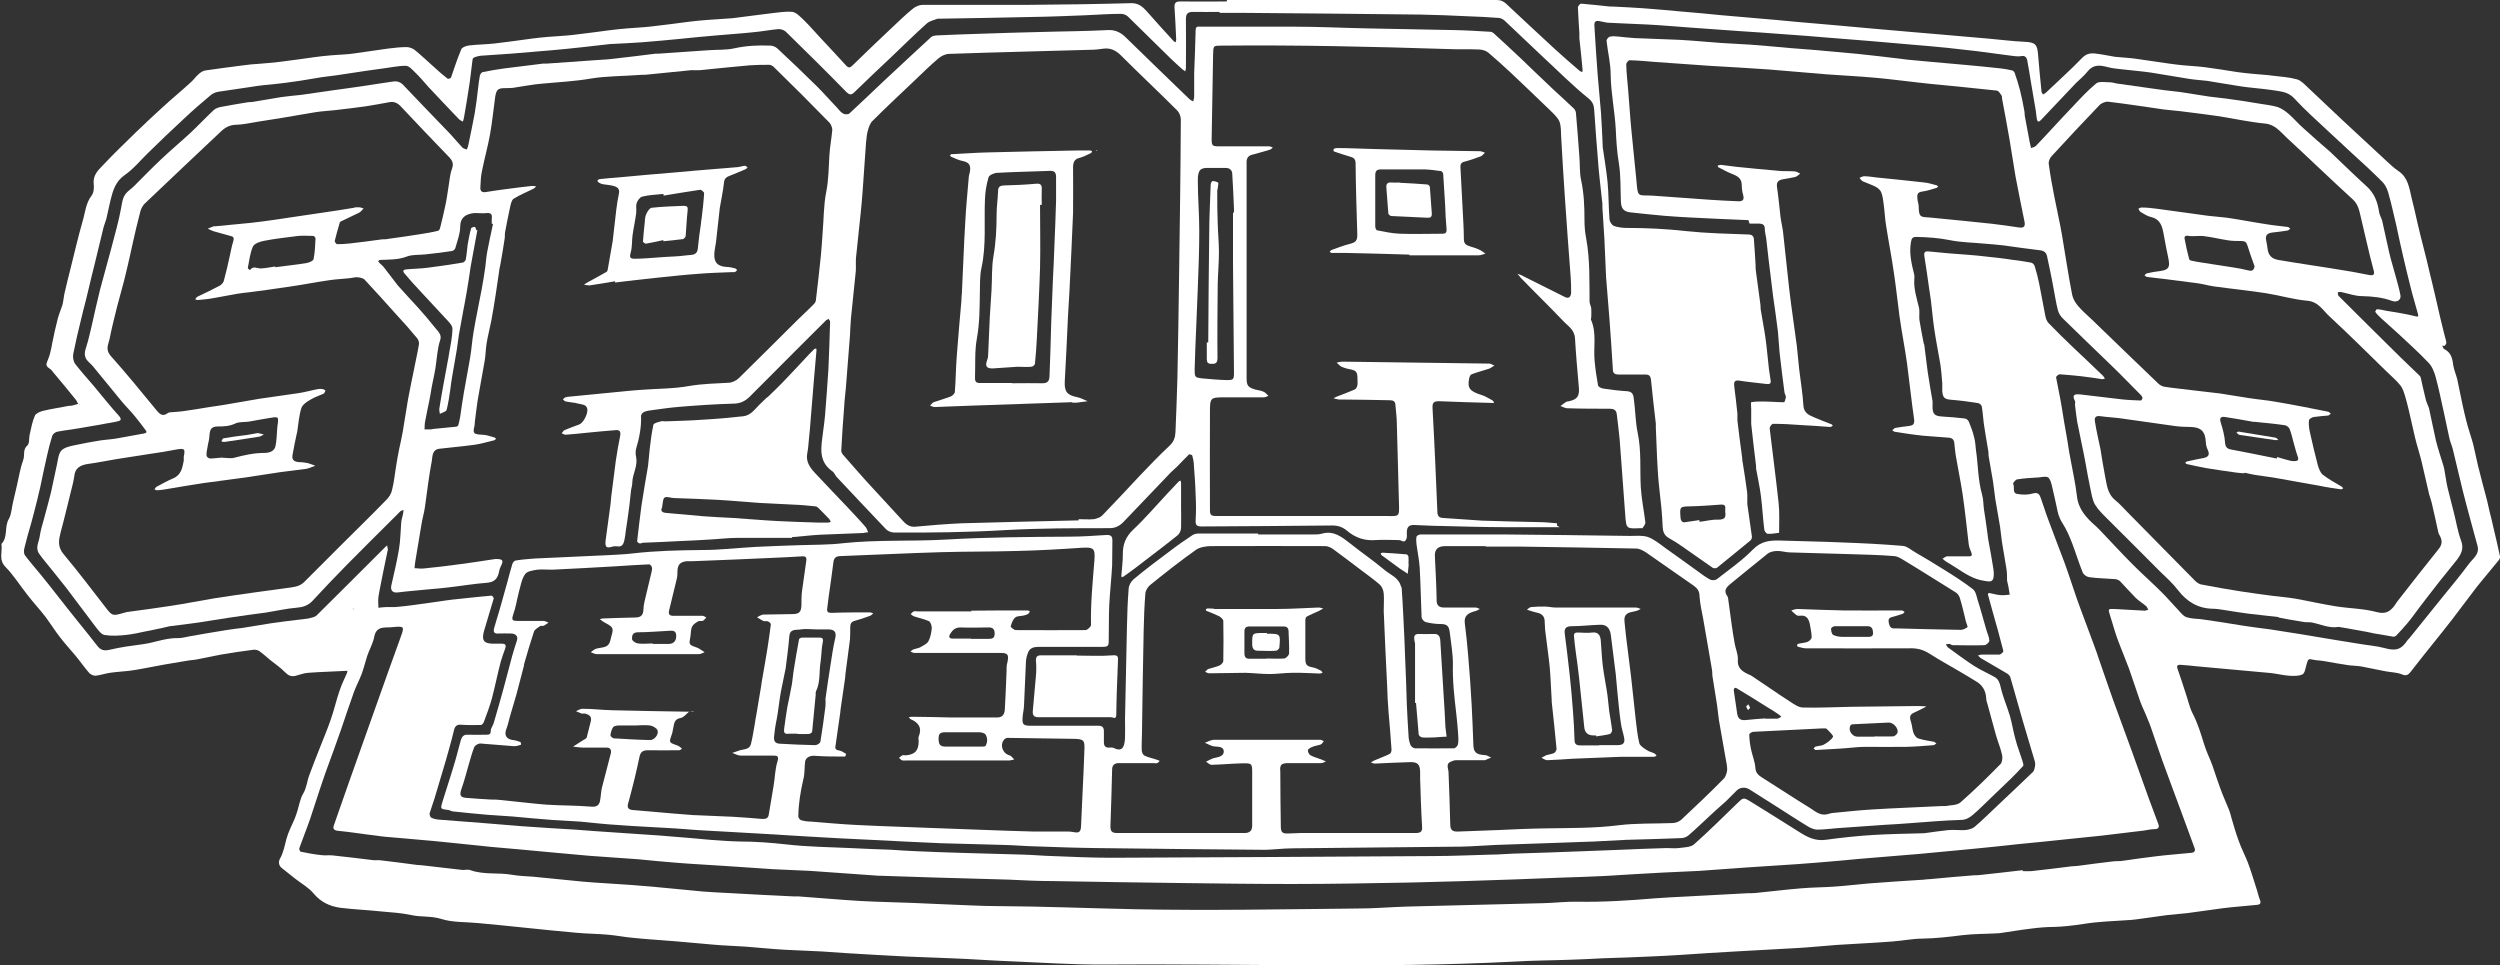 <?xml version="1.0" encoding="UTF-8"?> <svg xmlns="http://www.w3.org/2000/svg" id="Layer_2" data-name="Layer 2" viewBox="0 0 103 39.76"><rect x="0" y="0" width="103" height="39.76" fill="#333333" stroke="none"/><defs><style> .cls-1 { fill: #fff; } </style></defs><g id="Layer_1-2" data-name="Layer 1"><g><path class="cls-1" d="M50.53,0c3.71,0,7.43,0,11.14,0,.16,0,.27.05.39.16.67.63,1.34,1.25,2.01,1.87.33.3.66.59,1,.88.03.03.08.04.12.06,0-.04.02-.08.01-.12-.04-.42-.08-.85-.13-1.27,0-.08,0-.16,0-.23-.02-.35-.05-.7-.06-1.05,0-.05.09-.15.13-.15.4.03.79.08,1.19.12.03,0,.07,0,.11,0,.42.02.84.04,1.26.07.54.04,1.09.09,1.63.14.51.04,1.02.09,1.52.14.54.05,1.07.09,1.61.14.51.04,1.03.09,1.55.14.54.05,1.07.09,1.61.14.51.05,1.03.09,1.55.14.54.05,1.07.09,1.61.14.51.04,1.02.09,1.52.13.54.05,1.07.09,1.61.14.49.04.99.11,1.48.13.46.02.55.1.58.55.04.5.09,1,.14,1.5,0,.04.04.08.06.12.04-.02.09-.04.12-.07.5-.48,1.02-.94,1.5-1.44.18-.18.36-.2.57-.17.26.03.52.09.78.13.28.03.57.04.85.08.46.06.92.14,1.38.2.19.03.39.05.58.07.3.03.6.04.9.08.45.06.89.13,1.33.2.21.03.42.05.62.07.28.03.57.04.85.08.33.04.67.06.99.15.17.05.31.21.45.34.48.45.95.9,1.43,1.35.6.56,1.2,1.11,1.8,1.67.16.15.32.3.5.42.4.27.44.7.54,1.11.08.33.16.65.23.98.08.34.16.68.25,1.02s.17.68.25,1.02c.1.41.2.82.29,1.22.1.44.2.88.31,1.31.03.14.08.27.1.4,0,.04-.03.1-.06.13-.02.02-.07,0-.11,0,.03.05.04.12.08.14.28.14.34.38.37.65.03.2.12.4.17.6.03.13.05.26.08.39.09.44.18.88.29,1.31.08.33.2.65.29.99.07.28.12.57.19.85.12.49.25.97.38,1.46.04.14.06.3.1.44.06.24.12.47.17.71.09.38.18.76.26,1.14.01.05-.02.13-.06.17-.29.36-.59.71-.88,1.07-.35.45-.68.91-1.03,1.36-.26.34-.54.68-.81,1.02-.29.37-.59.73-.87,1.1-.11.14-.19.24-.4.14-.2-.08-.43-.08-.65-.12-.34-.06-.67-.14-1-.2-.17-.03-.35-.03-.52-.05-.34-.05-.67-.11-1.01-.17-.17-.03-.35-.03-.52-.07-.17-.05-.17.06-.21.17-.05.15-.07.38-.17.44-.15.08-.37.07-.56.06-.25-.02-.49-.08-.74-.11-.77-.07-1.54-.14-2.31-.21-.25-.02-.51-.05-.77-.07-.22-.02-.43-.05-.65-.06-.14-.01-.17.06-.12.18.11.32.22.64.32.96.1.28.16.59.29.85.21.4.34.83.47,1.25.09.31.24.6.35.9.11.32.21.64.33.96.11.31.25.6.37.91.04.1.06.21.09.31.09.31.18.62.29.92.11.31.26.6.38.9.14.37.25.75.37,1.12.05.15.08.31.14.45.04.13-.02.17-.13.18-.48.05-.95.08-1.42.14-.48.06-.96.14-1.45.2-.27.03-.54.05-.82.08-.43.06-.87.12-1.3.18-.06,0-.13.02-.19.02-.66.05-1.33.06-1.99.17-.4.06-.8.11-1.21.12-.31,0-.63.03-.94.07-.42.05-.82.12-1.24.18-.03,0-.06.01-.08.01-.51.03-1.02.02-1.51.08-.54.07-1.07.13-1.61.14-.42,0-.85.09-1.27.12-.76.06-1.52.09-2.27.14-.55.04-1.11.1-1.66.13-.84.05-1.69.09-2.53.14-.74.04-1.49.09-2.23.14-.44.03-.88.05-1.33.07-.62.03-1.25.05-1.88.07-.44.02-.89.05-1.33.06-.8.03-1.6.03-2.39.08-5.67.29-11.35.07-17.02.12-1.19,0-2.38-.08-3.57-.13-.46-.02-.91-.04-1.37-.07-.41-.02-.81-.05-1.22-.06-.6-.03-1.19-.04-1.79-.07-.83-.04-1.66-.09-2.49-.14-.34-.02-.68-.05-1.02-.07-.51-.03-1.02-.04-1.52-.07-.55-.03-1.09-.09-1.64-.13-.43-.03-.87-.04-1.3-.08-.53-.04-1.06-.1-1.58-.14-.58-.05-1.16-.08-1.73-.14-.35-.03-.69-.1-1.04-.13-.43-.04-.87-.04-1.3-.08-.68-.06-1.36-.13-2.04-.2-.67-.07-1.35-.14-2.02-.2-.51-.05-1.04-.02-1.51-.17-.42-.13-.83-.07-1.24-.16-.41-.09-.83-.11-1.25-.15-.56-.06-1.11-.08-1.67-.15-.43-.06-.8-.23-1.1-.59-.2-.24-.5-.41-.76-.61-.18-.14-.36-.29-.54-.43-.15-.11-.15-.28-.08-.4.14-.25.19-.53.26-.8.08-.3.23-.57.35-.86.04-.11.08-.22.11-.32.07-.23.11-.49.23-.69.15-.25.16-.53.26-.78.14-.38.29-.76.44-1.14s.31-.76.44-1.14c.14-.4.23-.81.37-1.21.08-.24.2-.48.3-.71,0-.03.01-.05.02-.08-.03,0-.05,0-.08,0-.52.03-1.04.04-1.55.08-.18.01-.36.09-.54.13-.15.03-.27-.02-.39-.14-.19-.2-.42-.35-.63-.52-.15-.12-.28-.25-.44-.36-.06-.05-.17-.07-.25-.06-.45.06-.89.12-1.34.2-.32.06-.63.13-.95.19-.12.03-.25.03-.37.05-.34.06-.67.11-1.01.17-.32.06-.64.12-.96.18-.17.03-.34.06-.51.08-.25.03-.51.04-.77.08-.2.03-.4.1-.6.12-.08,0-.19-.05-.25-.11-.2-.23-.38-.49-.58-.73-.21-.25-.43-.49-.63-.75-.21-.27-.39-.56-.59-.83-.24-.31-.5-.59-.74-.9-.31-.39-.57-.81-.91-1.16-.3-.3-.12-.63-.17-.95.28-.29.11-.71.31-1.04.11-.2.11-.46.17-.69.05-.23.11-.46.16-.69.08-.35.14-.72.26-1.05.07-.19-.03-.42.17-.59.09-.08.06-.29.09-.43.06-.27.11-.55.22-.8.05-.1.23-.17.36-.2.34-.08.69-.13,1.04-.2.06,0,.11,0,.17-.02.07-.02.14-.04.21-.06-.04-.06-.06-.14-.11-.19-.26-.32-.52-.64-.79-.96-.06-.07-.12-.14-.18-.22-.08-.11-.3-.14-.2-.36.06-.14.11-.28.14-.42.03-.11.05-.23.07-.34.07-.34.14-.68.23-1.02.05-.19.13-.37.19-.56.04-.14.05-.3.08-.45.08-.36.17-.71.26-1.07.16-.64.31-1.29.49-1.92.11-.36.13-.76.38-1.08.09-.12.1-.33.08-.49-.03-.33.17-.54.37-.74.45-.48.92-.93,1.39-1.39.36-.35.73-.69,1.1-1.03.37-.34.75-.65,1.12-.99.13-.11.23-.26.36-.37.08-.07.18-.13.28-.14.52-.08,1.04-.14,1.56-.21.21-.03.42-.05.62-.06.28-.03.57-.04.85-.08.49-.06.99-.13,1.48-.2.21-.03.43-.05.65-.07.32-.03.64-.03.96-.08.47-.06.93-.14,1.4-.2.25-.03.5-.06.75-.06.11,0,.25.05.34.12.27.22.53.47.79.7.18.17.37.33.56.48.02.02.12-.01.14-.04.14-.39.26-.79.43-1.18.04-.08.22-.14.34-.15.35-.04.7-.04,1.04-.08.51-.06,1.02-.13,1.52-.2.22-.03.44-.05.66-.07.34-.03.68-.04,1.02-.08.52-.06,1.04-.13,1.57-.2.23-.03.45-.05.68-.07.34-.03.67-.04,1-.08.53-.06,1.06-.13,1.59-.2.24-.03.48-.05.73-.07.34-.03.68-.04,1.02-.07.52-.06,1.04-.14,1.57-.2.3-.03.6-.09.9-.06.17.03.33.21.47.34.25.24.47.51.71.76.34.37.69.73,1.02,1.1.11.12.17.11.28,0,.54-.53,1.09-1.05,1.64-1.57.28-.26.55-.53.85-.77.1-.08.26-.15.39-.15,1.44,0,2.89,0,4.33,0,1.43-.01,2.85-.03,4.27-.07.31,0,.47.15.65.35.36.41.73.82,1.1,1.22.02.02.06.03.08.04,0-.03.02-.07.02-.1-.02-.45-.04-.9-.07-1.34-.01-.19.06-.24.24-.24.64.01,1.27,0,1.91,0V.04l.02-.04ZM50.22.49c-.35,0-.71.01-1.06,0-.22,0-.3.07-.3.29.01.67,0,1.35,0,2.02,0,.05-.02.09-.03.14-.03-.03-.07-.05-.1-.07-.17-.16-.35-.31-.51-.47-.58-.57-1.16-1.14-1.74-1.71-.07-.07-.19-.12-.29-.12-.5,0-1,.04-1.5.06-.74.03-1.49.06-2.23.07-1.26.03-2.51.05-3.77.07-.02,0-.05,0-.06,0-.15.06-.33.09-.45.2-.5.45-.98.92-1.46,1.38-.51.48-1.02.96-1.51,1.44-.13.13-.2.13-.34,0-.82-.84-1.66-1.67-2.49-2.48-.08-.08-.22-.12-.33-.11-.31.03-.63.09-.94.12-.54.06-1.07.09-1.61.14-.49.04-.98.09-1.47.14-.52.05-1.04.1-1.56.14-.41.03-.83.05-1.24.07-.02,0-.04,0-.06,0-.38.04-.76.09-1.14.13-.43.05-.87.09-1.3.13-.56.05-1.11.09-1.67.14-.39.03-.78.05-1.17.08-.11,0-.23.03-.34.07-.03,0-.08.06-.08.09-.03.21-.05.43-.08.64-.02.17-.04.34-.07.51-.06.41-.13.82-.2,1.22-.01.06-.03.13-.05.19-.06-.03-.12-.06-.17-.11-.42-.44-.84-.88-1.25-1.32-.18-.2-.35-.41-.54-.59-.11-.11-.26-.28-.39-.28-.34,0-.67.08-1.01.12-.17.03-.34.04-.51.07-.44.06-.89.14-1.33.2-.21.03-.42.05-.62.08-.4.06-.79.14-1.19.19-.4.06-.81.1-1.22.14-.17.02-.33.04-.5.07-.45.07-.9.13-1.35.2-.11.02-.23.07-.31.14-.37.31-.73.62-1.08.95-.51.47-1.01.95-1.5,1.43-.32.31-.6.66-.96.91-.39.27-.49.65-.59,1.05-.06.25-.11.51-.17.76-.03.11-.08.22-.11.33-.13.52-.25,1.04-.38,1.57-.03.14-.07.27-.1.4-.08.33-.16.67-.24,1-.08.31-.16.62-.23.92-.11.44-.21.88-.3,1.33-.03.13,0,.3.06.4.25.33.53.63.79.94.34.4.66.82,1.02,1.21.18.2.03.22-.09.25-.52.1-1.05.19-1.58.28-.29.05-.59.08-.88.14-.07.02-.17.1-.19.17-.08.26-.15.53-.21.8-.1.43-.19.87-.28,1.3-.08.36-.17.71-.26,1.06-.04.15-.08.3-.12.45-.1.34-.2.69-.28,1.03-.02.09-.02.22.03.28.21.28.44.54.66.81.23.28.44.55.66.83.29.37.58.74.88,1.11.26.33.53.65.78.98.12.16.26.21.46.17.24-.06.48-.1.71-.14.31-.05.64-.08.95-.14.4-.09.79-.22,1.21-.21.15,0,.3-.04.45-.07.51-.09,1.02-.18,1.53-.26.22-.04.45-.06.67-.09.39-.06.78-.13,1.17-.19.36-.05.71-.1,1.07-.14.16-.02.32-.03.48-.06.12-.03.26-.05.34-.13.94-.93,1.87-1.86,2.8-2.79.03-.03.06-.06.1-.09,0,.05.02.11.03.16,0,.03-.01.07-.02.1-.06.29-.12.58-.18.87-.06.33-.14.67-.19,1-.02.14,0,.29,0,.44.11-.01.23-.03.34-.03.12,0,.24,0,.36,0,.22-.02.43-.04.65-.07.47-.06.94-.13,1.42-.2.2-.03.4-.05.6-.07.43-.05.86-.09,1.29-.13.03,0,.1.09.09.12-.13.45-.27.89-.4,1.34-.11.39,0,.52.39.52.11,0,.23,0,.34,0,.17,0,.19.07.14.21-.06.17-.13.35-.18.53-.13.5-.23,1-.36,1.5-.09.33-.21.65-.33.97-.02.06-.08.14-.13.14-.27,0-.54.01-.8-.01-.16-.02-.26.04-.3.2-.06.27-.14.54-.21.8-.08.3-.17.6-.26.9-.11.38-.23.76-.34,1.14-.06.2-.14.4-.2.61-.01.06.03.16.07.18.1.05.21.07.32.08.61.05,1.21.09,1.82.14.53.04,1.06.09,1.59.13.73.05,1.45.1,2.18.14.31.02.62.05.94.07.68.05,1.37.09,2.06.14.31.02.63.04.94.07.54.04,1.09.09,1.63.14.4.03.81.06,1.22.07.65,0,1.29.05,1.93.12.87.1,1.75.11,2.63.15.56.03,1.13.05,1.69.07.34.02.69.05,1.03.06.64.03,1.27.05,1.92.07.82.03,1.65.04,2.47.07.41.01.82.05,1.22.06.8.03,1.6.07,2.4.07,4.42-.02,8.84-.04,13.27-.07.8,0,1.61-.04,2.41-.06.3,0,.6-.03.9-.04.96-.03,1.93-.06,2.89-.1.52-.02,1.04-.04,1.56-.06.62-.03,1.25-.05,1.88-.07.16,0,.33.02.49,0,.22-.03.49-.03.63-.15.61-.54,1.19-1.12,1.78-1.69.25-.24.25-.26.56-.07.67.41,1.33.83,2,1.25.33.21.66.38,1.09.32.65-.09,1.31-.16,1.96-.2.68-.04,1.36-.05,2.05-.07.03,0,.07,0,.11-.01.31-.04.62-.09.93-.12.23-.02.45.01.68,0,.14-.01.3-.05.4-.13.35-.3.68-.63,1.02-.95.46-.44.93-.87,1.38-1.31.07-.07.09-.21.1-.32,0-.1-.04-.2-.07-.3-.15-.52-.31-1.03-.46-1.55-.17-.57-.32-1.15-.49-1.72-.02-.06-.06-.12-.12-.16-.37-.22-.74-.43-1.11-.65-.04-.03-.07-.07-.11-.11.05,0,.09-.03.14-.03.25,0,.5,0,.74,0,.06,0,.17-.11.17-.14-.14-.55-.29-1.1-.45-1.65-.06-.23-.13-.46-.19-.69,0-.02.03-.07.05-.06.16.03.32.08.48.09.12.01.25-.01.37-.02-.02-.12-.04-.24-.06-.36-.01-.07-.04-.14-.05-.22,0-.15,0-.3-.02-.45-.06-.38-.13-.76-.19-1.14-.03-.21-.05-.43-.08-.64-.06-.37-.13-.73-.19-1.1-.04-.25-.06-.51-.1-.76-.06-.35-.12-.69-.18-1.04-.01-.08,0-.17-.02-.25-.06-.37-.13-.73-.18-1.1-.03-.23-.04-.46-.08-.68,0-.06-.09-.14-.14-.15-.37-.06-.74-.11-1.12-.14-.27-.02-.35-.08-.37-.36,0-.11,0-.21,0-.32-.02-.26-.04-.53-.08-.79-.08-.48-.18-.96-.25-1.45-.06-.4-.09-.79-.14-1.19-.02-.18-.06-.36-.08-.54-.06-.43-.12-.85-.19-1.28-.02-.15.03-.2.19-.18.55.06,1.1.1,1.65.14.24.02.48.04.71.07.37.04.75.08,1.12.14.24.03.48.06.73.11.06.01.13.08.15.15.07.23.13.46.18.7.09.45.17.9.26,1.36.02.1.06.2.12.27.33.34.67.68,1.01,1,.42.4.84.79,1.25,1.19.03.03.05.08.07.11-.04,0-.08.03-.12.02-.29-.04-.57-.09-.86-.12-.29-.03-.59-.06-.88-.08-.05,0-.16.09-.15.13.05.29.12.58.17.87.06.3.1.6.15.9.05.28.1.57.15.86.03.15.04.3.07.45.06.34.13.67.19,1,.05.27.1.55.13.82.06.54.4.9.78,1.23.08.07.16.16.24.24.43.45.85.91,1.29,1.35.39.39.81.76,1.2,1.15.23.23.44.48.67.72.1.11.21.25.34.29.18.06.4.06.59.08.28.04.55.08.82.12.31.05.62.1.93.15.37.06.73.1,1.1.15.4.06.81.13,1.21.19.46.08.92.15,1.38.23.37.06.74.12,1.11.18.34.06.68.08,1.01.17.47.13.69.07.96-.34.02-.02.04-.04.06-.06.47-.58.94-1.17,1.41-1.75.35-.43.71-.86,1.04-1.31.17-.23.46-.4.36-.76-.08-.29-.16-.58-.24-.88-.13-.47-.25-.93-.37-1.4-.14-.57-.27-1.14-.41-1.71-.04-.15-.11-.3-.14-.45-.08-.34-.14-.69-.22-1.03-.11-.49-.21-.99-.34-1.47-.06-.22-.15-.45-.3-.6-.4-.42-.82-.8-1.24-1.19-.24-.22-.48-.43-.72-.65-.08-.08-.17-.16-.23-.25-.01-.01.05-.12.07-.11.12,0,.25.04.37.06.41.07.82.13,1.22.23.14.04.11-.03.1-.09-.1-.38-.22-.75-.31-1.13-.11-.41-.2-.83-.3-1.24-.1-.42-.19-.85-.28-1.27-.11-.46-.21-.93-.34-1.38-.05-.17-.14-.34-.26-.45-.39-.39-.79-.76-1.2-1.13-.32-.3-.64-.59-.96-.89-.49-.46-1-.91-1.46-1.41-.21-.22-.45-.26-.7-.3-.38-.06-.77-.1-1.16-.14-.17-.02-.33-.04-.5-.07-.41-.06-.82-.14-1.22-.2-.24-.03-.48-.04-.73-.08-.53-.08-1.05-.18-1.58-.26-.41-.06-.83-.09-1.24-.14-.19-.02-.38-.04-.56-.09-.31-.08-.58-.11-.81.18-.14.18-.32.32-.48.48-.48.51-.96,1.01-1.44,1.52-.09.09-.14.1-.17-.03-.03-.14-.03-.29-.06-.43-.06-.37-.13-.75-.19-1.12-.05-.29-.09-.59-.15-.88-.02-.11-.09-.2-.24-.17-.1.02-.2.01-.3,0-.51-.06-1.01-.14-1.51-.2-.41-.05-.83-.09-1.24-.14-.52-.05-1.04-.1-1.56-.14-.54-.05-1.07-.09-1.61-.14-.59-.05-1.17-.09-1.75-.14-.28-.02-.57-.05-.85-.07-.63-.05-1.27-.09-1.9-.14-.3-.02-.6-.04-.9-.06-.65-.05-1.3-.09-1.95-.14-.61-.04-1.21-.1-1.82-.13-.52-.03-1.04-.04-1.55-.07-.13,0-.26-.03-.39-.06-.21-.05-.28,0-.26.21.04.65.08,1.3.13,1.95.04.54.1,1.07.14,1.6.03.45.05.9.07,1.35v.06c.07.48.15.96.2,1.44.05.51.04,1.02.08,1.53,0,.11.1.26.19.29.17.06.36.08.54.08.81,0,1.61.04,2.42.13.85.09,1.71.11,2.57.14.16,0,.23.08.23.21.03.36.05.71.07,1.07,0,.07,0,.14.01.21.06.47.13.94.19,1.41.01.08,0,.17.02.25.06.38.14.76.19,1.14.06.42.09.84.14,1.26.02.16.05.31.07.47.02.14-.06.15-.17.14-.38-.05-.76-.08-1.13-.14-.2-.03-.22.08-.2.24.05.37.09.74.13,1.12,0,.09,0,.18,0,.28.06.52.13,1.05.2,1.57,0,.06,0,.11.02.17.06.4.13.81.18,1.21.02.17,0,.34.01.51.06.45.13.89.19,1.34,0,.05-.03.13-.08.16-.45.37-.9.74-1.36,1.11-.04.03-.14.03-.18,0-.25-.17-.48-.34-.73-.51-.35-.24-.7-.51-1.07-.71-.22-.12-.25-.31-.26-.48-.02-.51-.07-1-.13-1.5-.1-.85-.11-1.71-.15-2.56,0-.06,0-.11,0-.17-.07-.6-.14-1.21-.2-1.81-.02-.17-.08-.22-.24-.22-.37,0-.73,0-1.1,0-.14,0-.23-.05-.23-.2-.04-.69-.09-1.38-.14-2.07-.04-.58-.1-1.16-.14-1.74-.03-.53-.04-1.05-.07-1.58-.02-.42-.06-.84-.08-1.26,0-.11,0-.23-.02-.34-.03-.31-.07-.61-.1-.92-.03-.26-.05-.53-.07-.79-.05-.62-.1-1.24-.14-1.86-.02-.24,0-.42-.25-.62-.67-.54-1.28-1.16-1.92-1.75-.51-.48-1.02-.97-1.53-1.45-.06-.05-.14-.1-.22-.11-.43-.03-.87-.06-1.3-.07-.65-.03-1.3-.06-1.94-.07-2.44-.03-4.88-.05-7.31-.07h-.95ZM83.32,35.89c.1,0,.24.01.38,0,.56-.06,1.11-.13,1.67-.2.09,0,.18-.01.27-.02.47-.06.94-.13,1.41-.18.14-.02.3,0,.44-.03.44-.06.88-.13,1.33-.18.47-.06.95-.09,1.42-.14.07,0,.24-.02.18-.19-.18-.49-.36-.98-.54-1.47-.26-.71-.53-1.42-.79-2.14-.13-.36-.25-.73-.38-1.1-.07-.21-.14-.42-.23-.62-.09-.24-.21-.47-.3-.71-.16-.45-.3-.9-.46-1.35-.16-.43-.34-.85-.5-1.29-.11-.31-.19-.62-.29-.93-.08-.25-.08-.26.18-.25.42.02.83.05,1.25.07.05,0,.1-.03.15-.04-.03-.05-.05-.1-.08-.14-.14-.12-.31-.22-.44-.35-.22-.22-.42-.45-.64-.68-.05-.05-.13-.08-.2-.09-.36-.03-.72-.03-1.07-.08-.1-.01-.23-.1-.27-.19-.16-.39-.28-.79-.43-1.19-.11-.28-.23-.57-.39-.82-.11-.17-.18-.33-.22-.53-.07-.34-.15-.69-.23-1.03-.03-.12-.07-.29-.16-.35-.09-.06-.25-.01-.39,0-.29.02-.59.03-.88.08-.06,0-.18.15-.17.18.08.14-.05.38.17.42s.45.04.65-.02c.22-.06.27.05.32.19.11.3.2.61.32.92.21.58.44,1.15.65,1.72.18.49.34,1,.51,1.49.23.65.48,1.28.71,1.92.07.19.14.38.2.57.2.56.38,1.12.58,1.67.26.72.53,1.44.79,2.16.24.66.47,1.32.71,1.98.12.33.25.66.37.99.05.13.02.22-.15.22-.15,0-.31.04-.45.06-.58.07-1.17.14-1.75.21-.45.05-.9.09-1.36.14-.66.07-1.33.14-1.98.2-.64.07-1.28.14-1.92.2-.74.07-1.48.14-2.22.21-.57.05-1.13.09-1.7.14-.53.04-1.06.09-1.59.14-.57.05-1.15.1-1.72.14-.71.05-1.42.09-2.13.14-.65.04-1.29.1-1.94.14-.5.03-1,.04-1.5.07-.79.04-1.59.09-2.39.14-.62.03-1.24.05-1.86.07-.6.02-1.21.05-1.81.07-1.45.05-2.91.1-4.36.13-1.63.03-3.25.06-4.88.06-1.53,0-3.07-.02-4.6-.04-1.75-.02-3.49-.05-5.23-.08-.61,0-1.21-.03-1.82-.06-1.05-.03-2.1-.06-3.16-.09-.71-.02-1.42-.05-2.14-.07-.02,0-.04,0-.06,0-.94-.06-1.88-.14-2.82-.2-.51-.03-1.03-.04-1.54-.07-.64-.04-1.28-.09-1.92-.13-.7-.05-1.41-.08-2.11-.14-.51-.04-1.02-.09-1.53-.14-.66-.05-1.32-.09-1.98-.14-.48-.04-.96-.09-1.44-.13-.5-.05-1.01-.09-1.51-.14-.5-.05-1.01-.08-1.51-.14-.65-.06-1.3-.14-1.96-.2-.53-.05-1.06-.09-1.59-.14-.26-.02-.52-.04-.77-.08-.53-.06-1.06-.15-1.59-.2-.2-.02-.22-.11-.17-.24.4-1.16.82-2.33,1.23-3.49.32-.91.65-1.82.97-2.73.18-.5.36-1,.54-1.5.17-.47.17-.48-.35-.43-.28.03-.64-.07-.73.39-.05.27-.2.53-.29.79-.08.25-.14.51-.23.75-.09.24-.22.48-.31.72-.19.53-.37,1.07-.55,1.6-.2.56-.4,1.13-.61,1.69-.08.22-.15.44-.23.67-.14.42-.28.85-.42,1.28-.14.41-.31.82-.45,1.22-.01.04.03.14.06.14.28.06.56.11.84.14.14.02.3,0,.45.01.57.06,1.14.13,1.71.2.08,0,.17,0,.25,0,.53.06,1.05.13,1.58.2.06,0,.11,0,.17.01.55.06,1.1.13,1.65.19.11.01.24-.03.34.01.56.2,1.14.09,1.71.19.29.05.59.06.88.08.67.06,1.34.14,2.01.2.68.06,1.35.09,2.03.14.28.02.57.05.86.07.7.06,1.39.14,2.09.2.34.03.68.04,1.01.06.9.05,1.8.1,2.7.14.07,0,.14,0,.21,0,.85.06,1.71.14,2.57.19.72.04,1.44.05,2.16.08.54.02,1.07.05,1.61.07.61.02,1.21.06,1.82.06,1.91.01,3.82.09,5.73.13,3.05.06,6.11,0,9.17-.03.68,0,1.35-.06,2.03-.08,1.87-.05,3.75-.09,5.62-.14.46-.01.93-.07,1.39-.06,1.07.02,2.14-.05,3.21-.14.4-.03.8-.05,1.2-.07.87-.05,1.74-.09,2.62-.14.11,0,.21,0,.32-.01.62-.06,1.24-.14,1.86-.19.45-.04.9-.04,1.35-.07.48-.03.95-.09,1.42-.13.72-.06,1.44-.1,2.17-.15.13,0,.25-.03.38-.03.61-.06,1.22-.11,1.83-.16.08,0,.16,0,.23-.01.58-.06,1.15-.13,1.77-.2h.01ZM70.02,21.44s0,.04,0,.06c.25-.03.51-.1.76-.09.26,0,.34-.07.3-.32,0-.03,0-.07,0-.11.02-.15-.03-.2-.19-.19-.4.03-.81.06-1.21.07-.48.01-.48,0-.44.49,0,.05.03.1.06.14.02.02.06.03.09.03.2-.03.41-.06.61-.09h0ZM14.57,25.1s-.01-.02-.02-.03c0,0-.01,0-.01.01,0,.01,0,.02,0,.03,0,0,.02-.01.03-.02h0ZM3.27,16.67s0,0,.01-.01c0,0-.02-.01-.03-.02,0,0,0,0-.01.01,0,0,.02,0,.03.01h0Z"></path><path class="cls-1" d="M64.26,21.72c-.75,0-1.49,0-2.24,0-.88,0-1.75-.03-2.63-.05-.37,0-.75-.03-1.13-.04-.23-.01-.3.11-.3.31,0,.07.01.14,0,.21-.03.1-.07.21-.22.13-.05-.03-.12-.03-.18-.03-.29,0-.58-.02-.87,0-.46.04-.85-.09-1.2-.39-.17-.14-.36-.21-.59-.21-1.8.02-3.59.03-5.39.04-.2,0-.26-.05-.25-.25.02-.34.02-.69,0-1.04-.01-.4-.04-.8-.07-1.2,0-.14-.03-.29-.07-.43,0-.03-.11-.06-.13-.05-.17.16-.32.33-.49.5-.08.08-.17.15-.25.23-.65.68-1.29,1.35-1.94,2.03-.16.17-.33.28-.6.28-1.43,0-2.86,0-4.29.08-1.52.09-3.05.11-4.58.1-.12,0-.27-.06-.34-.14-.68-.71-1.35-1.43-2.03-2.15-.06-.06-.09-.17-.16-.22-.63-.43-.47-1.04-.4-1.64.03-.22.06-.44.08-.66.05-.64.1-1.27.14-1.91.03-.65.05-1.31.07-1.96,0-.04-.03-.08-.06-.12-.03.02-.08.03-.11.06-.8.79-1.59,1.59-2.39,2.39-.25.25-.5.5-.75.75-.19.19-.4.29-.68.29-.73.02-1.47.07-2.2.13-.37.03-.73.08-1.09.13-.13.02-.26.03-.38.08-.06.02-.13.11-.13.16.02.46-.07.91-.2,1.35-.03.11-.03.24,0,.36.07.37-.15.68-.16,1.04,0,.1-.03.2-.05.31-.03.21-.04.43-.07.64-.04.33-.09.66-.14.99-.02.17-.04.33-.08.49-.03.12-.1.23-.27.2-.05-.01-.11,0-.17,0-.28.09-.35.05-.32-.24.06-.47.13-.93.19-1.4.03-.18.03-.37.06-.55.06-.45.11-.89.17-1.33.05-.34.11-.69.18-1.03.03-.16-.01-.25-.16-.24-.41.03-.81.07-1.22.11-.29.03-.57.06-.86.08-.06,0-.11-.03-.17-.06.04-.04.07-.11.12-.13.2-.08.4-.16.6-.23.15-.05.34-.38.34-.59,0-.24-.22-.23-.37-.27-.17-.05-.34-.05-.52-.09-.05,0-.08-.06-.12-.09.04-.03.07-.07.11-.08.06-.02.12-.03.18-.03.68-.07,1.37-.13,2.05-.2.3-.03.6-.06.9-.08.66-.05,1.33-.04,1.98-.16.54-.09,1.06-.1,1.6-.13.15,0,.33-.09.44-.2.81-.79,1.6-1.59,2.4-2.38.23-.23.47-.44.69-.67.05-.05.08-.13.08-.2.07-.59.14-1.19.2-1.79.03-.31.05-.62.07-.92.05-.57.04-1.15.15-1.7.1-.5.1-1,.13-1.5.02-.35.09-.71.12-1.06,0-.09-.05-.22-.11-.29-.76-.78-1.53-1.55-2.31-2.31-.05-.04-.11-.08-.18-.08-.26,0-.52,0-.79.02-.68.06-1.36.13-2.05.2-.12.01-.24,0-.36,0-.63.06-1.27.13-1.9.19-.09,0-.18,0-.28.01-.66.05-1.34.04-1.99.15-.64.11-1.28.14-1.92.2-.43.03-.86.12-1.28.18-.1.01-.2.01-.3.01-.31,0-.37.06-.42.37-.07.51-.12,1.02-.21,1.53-.09.5-.23,1-.33,1.5-.05.23-.06.46-.07.69-.01.17.08.22.24.19.28-.05.55-.08.83-.12.35-.05.71-.09,1.06-.13.06,0,.12.01.17.02-.04.04-.08.09-.14.11-.26.13-.54.24-.79.4-.09.06-.12.24-.15.37-.07.33-.14.67-.2,1-.02.09,0,.18-.02.28-.05.32-.1.65-.16.97-.01.08-.03.16-.05.25-.06.37-.1.73-.16,1.09-.06.36-.11.72-.18,1.07-.06.31-.14.61-.19.91-.04.24-.04.49-.08.73-.09.54-.2,1.08-.29,1.63-.05.31-.08.61-.12.92,0,.04,0,.08-.01.13-.08.32-.04.35.3.37.17,0,.34.06.51.11.03,0,.05.04.08.06-.03.02-.05.05-.08.06-.26.06-.51.14-.78.18-.49.07-.99.11-1.49.17-.29.04-.27.32-.3.5-.12.62-.19,1.25-.28,1.88-.03.23-.1.46-.14.7-.09.52-.17,1.04-.26,1.56-.02.09-.02.19-.03.28.13,0,.26.03.39.01.51-.05,1.01-.11,1.51-.18.39-.05.78-.11,1.17-.17.09-.01.18-.03.27-.04.31,0,.34.06.2.33-.05.1-.06.23-.1.34-.08.21-.23.29-.46.31-.53.04-1.05.13-1.58.19-.23.03-.47.05-.71.07-.47.05-.93.08-1.4.14-.19.02-.29-.09-.25-.28.11-.51.24-1.01.32-1.52.06-.36.06-.73.09-1.09.01-.13.06-.25.08-.38,0-.04.01-.08.02-.13-.04.02-.09.02-.13.05-.14.14-.28.28-.42.42-.59.59-1.19,1.18-1.77,1.77-.49.5-.97,1-1.44,1.51-.19.2-.41.26-.67.28-.39.03-.76.12-1.15.18-.01,0-.03,0-.04.01-.53.07-1.05.14-1.58.22-.42.06-.85.14-1.27.2-.39.06-.78.1-1.17.15-.11.02-.23.06-.34.08-.2.04-.39.08-.59.12-.29.06-.58.13-.88.16-.29.03-.59.05-.88,0-.14-.03-.27-.22-.38-.36-.4-.52-.79-1.06-1.19-1.58-.28-.36-.57-.71-.85-1.06-.09-.11-.19-.23-.27-.35-.17-.25,0-.49.03-.73.03-.22.1-.44.16-.66.1-.38.21-.76.3-1.13.09-.39.16-.78.25-1.17.04-.19.06-.43.18-.56.13-.13.36-.18.56-.22.36-.08.72-.14,1.08-.2.22-.03.44-.04.66-.08.37-.06.73-.14,1.1-.2.12-.02.13-.07.06-.15-.15-.2-.29-.39-.45-.58-.17-.21-.37-.4-.54-.61-.4-.48-.78-.96-1.18-1.44-.06-.06-.11-.12-.18-.18-.2-.19-.16-.4-.08-.63.09-.28.15-.57.22-.86.11-.49.22-.98.34-1.47.15-.58.32-1.15.47-1.73.14-.54.3-1.09.4-1.64.04-.22.06-.43.2-.6.09-.11.22-.19.32-.29.37-.37.73-.74,1.11-1.1.4-.38.82-.73,1.23-1.11.32-.3.63-.63.95-.93.08-.08.22-.12.33-.14.37-.07.73-.13,1.1-.19.08-.01.16,0,.23-.02.37-.06.75-.13,1.13-.19.27-.04.54-.06.81-.09.44-.06.88-.13,1.32-.19.2-.03.39-.05.58-.08.45-.06.9-.13,1.35-.2.18-.03.36-.05.54-.08.19-.03.33.03.46.18.62.66,1.26,1.31,1.89,1.97.18.19.34.39.51.57.04.04.12.06.18.08.02-.05.05-.1.06-.16.09-.45.19-.89.27-1.34.06-.35.1-.7.14-1.05.02-.17.04-.33.07-.49.01-.06.07-.14.12-.15.29-.06.59-.11.88-.15.54-.07,1.07-.13,1.61-.2.05,0,.1,0,.15,0,.66-.05,1.33-.09,1.99-.14.28-.02.56-.03.84-.07.55-.06,1.1-.13,1.66-.2.04,0,.08,0,.13,0,.68-.05,1.35-.09,2.03-.14.36-.03.73,0,1.08-.08.49-.11.99-.13,1.48-.11.09,0,.21.05.28.11.55.51,1.1,1.04,1.64,1.57.28.28.54.58.82.87.08.09.16.2.26.25.06.04.2.04.25,0,.47-.43.93-.88,1.4-1.32.65-.61,1.31-1.22,1.97-1.83.05-.05.14-.06.21-.07.62-.03,1.24-.05,1.86-.07.79-.03,1.58-.05,2.37-.07.94-.03,1.89-.03,2.83-.08.32-.02.55.1.76.31.86.84,1.73,1.68,2.6,2.52.05.05.11.08.17.11.01-.06.04-.13.04-.2,0-.32,0-.64,0-.96.02-.59.05-1.19.06-1.78,0-.18.12-.14.22-.14,1.28,0,2.56,0,3.84,0,1,0,2,.05,3.01.07,1.19.03,2.39.04,3.58.07.5.01,1,.04,1.5.07.04,0,.1.03.13.06.37.34.73.67,1.09,1.01.45.43.9.87,1.36,1.3.28.26.57.52.85.79.05.05.09.13.09.2.05.59.1,1.19.14,1.78.03.34,0,.68.08,1.01.11.53.13,1.05.13,1.59,0,.26.02.52.07.77.16.87.13,1.74.14,2.61,0,.09.06.18.07.28.01.11,0,.23,0,.35,0,.05-.03.11,0,.14.23.55.08,1.13.14,1.69.03.33.08.66.14.99.01.06.14.12.22.13.33.05.66.09.99.11.25.02.25.21.27.37.06.44.06.9.15,1.33.16.75.09,1.5.13,2.25.03.49.13.97.19,1.46,0,.07-.07.16-.12.23,0,.01-.06,0-.08,0-.58.03-.59.03-.63-.54-.08-1.04-.15-2.07-.23-3.11-.03-.35-.08-.7-.12-1.05-.02-.17-.13-.22-.28-.22-.59,0-1.18,0-1.76-.02-.09,0-.18-.06-.28-.09.08-.06.16-.13.25-.18.03-.02.07,0,.1-.02.34-.07.44-.21.41-.56-.06-.68-.12-1.35-.16-2.03-.02-.37-.31-.52-.51-.74-.56-.59-1.15-1.16-1.72-1.75-.02-.02-.03-.03-.04-.05-.03-.04-.07-.08-.1-.12.05.02.1.03.14.05.61.3,1.21.61,1.82.91.17.08.24-.03.25-.17,0-.23,0-.45-.02-.68-.08-1.1-.17-2.2-.24-3.3-.06-.82-.1-1.63-.15-2.45-.01-.21,0-.44-.07-.63-.07-.17-.24-.32-.38-.46-.53-.51-1.06-1.02-1.59-1.52-.31-.29-.63-.58-.96-.86-.09-.08-.24-.12-.36-.13-.45-.02-.89,0-1.34-.02-3.09-.1-6.18-.17-9.28-.14-.35,0-.35,0-.36.34-.02,1.17-.04,2.34-.06,3.5,0,.28.02.31.32.31h2.04c.06,0,.11.03.16.05-.04.03-.08.08-.13.09-.25.08-.49.14-.74.21-.17.05-.22.17-.21.34,0,1.39,0,2.77,0,4.16,0,1.56,0,3.13,0,4.69,0,.31.05.39.36.48.11.03.24.04.34.09.08.03.13.11.2.17-.06.02-.13.06-.19.06h-1.57c-.64,0-.65,0-.65.63-.01,1.35,0,2.69,0,4.04,0,.18.07.22.24.22,2.34,0,4.67,0,7.01,0h.08c.46.01.47.01.46-.44-.03-1.12-.06-2.23-.09-3.35,0-.27-.04-.54-.06-.8-.01-.15-.11-.18-.23-.18-.66-.01-1.31-.03-1.97-.03-.04,0-.08,0-.13,0-.07-.01-.14-.03-.22-.05.06-.03.12-.07.19-.09.23-.09.45-.17.68-.27.05-.02.1-.1.11-.16.02-.07.01-.15.01-.23,0-.36-.04-.4-.38-.46-.09-.02-.19-.05-.28-.09-.07-.04-.13-.11-.2-.17.08-.02.17-.04.26-.04,2.01.03,4.02.05,6.03.08.07,0,.14.06.21.08-.07.04-.14.1-.22.13-.24.08-.48.14-.72.23-.05.02-.09.11-.1.17-.08.4.02.53.5.68.16.05.3.14.45.22.04.02.06.07.08.11h-.13c-.71-.02-1.43-.04-2.14-.07-.21,0-.28.05-.27.28.08,1.42.14,2.84.2,4.26,0,.17.05.26.23.27.54.03,1.07.08,1.61.11.77.03,1.54.04,2.31.06.26,0,.52.03.78.05v.1h.01ZM44.44,21.42v-.03c.2,0,.41.02.62,0,.12-.02.27-.07.35-.15.51-.53,1.02-1.07,1.52-1.61.41-.43.82-.86,1.26-1.27.17-.16.23-.34.24-.56.03-.75.06-1.5.08-2.25.03-1.44.05-2.87.07-4.31.03-2.11.06-4.21.07-6.32,0-.12-.06-.28-.15-.37-.76-.76-1.55-1.5-2.31-2.26-.23-.23-.46-.33-.77-.28-.14.02-.29.04-.44.04-1.96.06-3.91.1-5.87.17-.15,0-.32.08-.44.18-.33.28-.65.59-.96.89-.59.56-1.19,1.12-1.76,1.69-.1.09-.15.25-.19.38-.05.17-.06.34-.08.52-.05.66-.09,1.33-.14,2-.02.3-.05.6-.08.9-.06.6-.13,1.21-.19,1.81-.02.19,0,.38-.01.57-.06.65-.14,1.3-.2,1.95-.02.23-.03.47-.04.7-.06.72-.11,1.44-.17,2.17-.02.26-.06.52-.07.78-.05.6-.09,1.21-.12,1.81,0,.05.03.11.06.15.32.37.64.73.96,1.09.5.55,1.01,1.09,1.51,1.64.14.16.29.27.52.25.63-.06,1.27-.11,1.9-.14,1.61-.05,3.22-.08,4.83-.12h0ZM14.63,8.54h0c.05.01.1,0,.15,0,.07,0,.14.03.2.05-.06.06-.11.13-.18.17-.25.12-.5.24-.75.36-.03.01-.06.05-.06.08-.07.24-.14.48-.2.73,0,.03.06.13.1.13.17,0,.35-.01.53-.03.45-.05.89-.11,1.33-.17.08,0,.17,0,.25-.02.44-.06.87-.12,1.3-.19.25-.04.5-.08.74-.14.04,0,.08-.07.09-.11.07-.28.14-.56.2-.85.06-.26.1-.53.14-.8.05-.27.06-.55.15-.79.08-.21.02-.34-.1-.47-.68-.71-1.36-1.41-2.03-2.13-.14-.14-.28-.18-.45-.15-.32.06-.65.12-.97.17-.43.06-.86.11-1.29.16-.26.03-.52.04-.77.08-.51.08-1.02.18-1.53.26-.28.05-.56.08-.83.13-.31.05-.61.12-.91.13-.25,0-.45.1-.62.26-1.05.99-2.11,1.99-3.16,2.99-.08.08-.15.21-.18.33-.12.46-.23.92-.33,1.38-.03.14-.06.28-.09.41-.08.35-.16.71-.25,1.06-.09.36-.2.72-.29,1.08-.11.44-.22.88-.31,1.33-.05.22-.17.42.04.67.66.74,1.29,1.51,1.92,2.28.14.16.25.23.44.09.05-.04.13-.03.2-.04.15-.01.3-.02.44-.04.36-.05.72-.11,1.08-.17.18-.03.37-.05.54-.08.51-.08,1.01-.18,1.51-.26.54-.08,1.07-.15,1.6-.23.28-.04.55-.12.82-.17.06-.01.13-.01.19,0,.04,0,.08.04.12.06-.03.05-.04.11-.08.13-.17.08-.37.14-.53.24-.14.08-.33.2-.38.34-.1.3-.12.63-.17.95,0,.05-.02.09-.03.14-.06.28-.12.57-.17.86-.04.22.1.28.28.29.12,0,.24.02.35.04.11.03.21.07.31.11-.13.04-.26.11-.4.13-.34.05-.68.08-1.03.13-.48.07-.96.15-1.44.22-.57.08-1.14.15-1.72.23-.49.07-.98.16-1.47.24-.15.03-.31.05-.46.06-.03,0-.07-.03-.11-.04.03-.03.05-.08.08-.1.23-.12.45-.25.69-.35.34-.14.38-.44.44-.73,0-.06,0-.11,0-.17.07-.32.03-.35-.31-.29-.36.07-.72.13-1.08.18-.47.08-.94.14-1.41.22-.37.06-.74.14-1.12.19s-.56.2-.59.5c-.03.21-.08.42-.14.64-.14.56-.27,1.12-.42,1.67-.08.32-.14.59.11.9.62.74,1.2,1.51,1.79,2.27.21.27.27.28.59.19.11-.03.23-.07.35-.08.57-.08,1.14-.15,1.7-.24.6-.09,1.19-.21,1.79-.31.57-.09,1.14-.17,1.71-.25.42-.06.83-.11,1.25-.17.25-.04.52-.04.73-.24.51-.51,1.01-1.01,1.51-1.51.63-.63,1.27-1.25,1.89-1.89.11-.11.2-.25.23-.4.08-.31.11-.62.16-.93.04-.25.08-.5.13-.74.05-.24.11-.48.15-.72.08-.45.14-.9.22-1.35.08-.43.17-.86.26-1.3.06-.32.14-.65.19-.97.01-.08-.02-.18-.07-.24-.28-.34-.57-.67-.87-.99-.43-.48-.86-.96-1.3-1.43-.07-.07-.21-.09-.32-.1-.09,0-.19.03-.29.04-.27.03-.55.04-.82.08-.56.08-1.11.19-1.67.27-.55.08-1.1.16-1.65.23-.16.02-.32.03-.48.06-.33.06-.66.12-.99.18-.21.04-.43.06-.65.08-.04,0-.08-.02-.11-.03.03-.03.05-.08.08-.1.31-.15.63-.3.93-.46.07-.04.15-.12.17-.2.09-.33.17-.67.24-1,.05-.21.08-.42.15-.63.03-.11.03-.18-.08-.21-.24-.07-.48-.13-.72-.2-.09-.03-.17-.07-.25-.11.08-.03.16-.07.25-.1.03,0,.06,0,.08,0,.48-.05.96-.09,1.45-.14.34-.04.67-.08,1-.13.29-.04.58-.09.87-.13.38-.06.76-.11,1.15-.17.41-.06.82-.12,1.22-.19h.01ZM20.3,9.22s-.03,0-.04,0c0-.07,0-.14,0-.21.03-.19-.04-.25-.23-.23-.17.02-.34-.01-.51,0-.33.04-.56.18-.56.56,0,.29-.12.59-.2.88-.01.05-.08.11-.13.12-.37.06-.73.1-1.1.14-.25.03-.54,0-.77.09-.36.14-.73.12-1.1.14-.03,0-.06.03-.08.05.02.03.04.06.06.08.06.06.14.12.19.19.19.24.37.49.56.73.27.31.56.61.84.92.24.27.48.55.71.84.11.14.28.27.19.51-.06.17-.08.34-.11.52-.03.2-.05.42-.08.62-.03.2-.08.4-.12.61-.03.13-.05.26-.07.39-.04.24-.09.48-.14.71-.03.17-.07.34-.1.51-.02.1-.01.2-.02.3h.26s.08-.01.12-.02c.31-.03.61-.06.92-.09.03,0,.08-.03.09-.06.03-.11.06-.23.08-.35.05-.33.09-.66.15-.99.08-.48.18-.96.26-1.45.06-.35.08-.71.14-1.05.1-.6.23-1.19.34-1.79.05-.28.1-.57.14-.86.03-.21.04-.43.08-.64.07-.39.16-.77.24-1.16h0ZM50.8,8.76h.04v-.15c-.02-.48-.04-.96-.07-1.43,0-.17-.11-.27-.29-.26-.21,0-.42,0-.64,0-.38-.02-.49.07-.49.51,0,.7.06,1.39.06,2.09,0,.78-.03,1.55-.06,2.33-.02.57-.05,1.15-.07,1.72-.02.55-.05,1.1-.06,1.64,0,.33,0,.34.31.38.33.03.67.06,1,.07.29,0,.31-.02.31-.31-.01-1.48-.03-2.95-.04-4.43,0-.72,0-1.44,0-2.16h0ZM9.17,18.86h0c.16,0,.34.04.48,0,.41-.11.82-.2,1.25-.2.19,0,.4-.06.45-.28.05-.23.05-.47.07-.71,0-.08.02-.17.03-.25,0-.07.02-.17-.01-.2-.04-.04-.14-.03-.2-.02-.33.05-.65.11-.98.17-.19.03-.41,0-.57.08-.23.11-.46.12-.7.12-.26,0-.34.09-.36.36,0,.17-.06.33-.08.49-.02.11-.05.23-.04.35,0,.05.09.12.14.12.17,0,.35-.03.52-.04h0ZM11.34,10.99v.02c.43-.06.86-.1,1.28-.17.11-.02.29-.09.3-.17.06-.28.06-.57.08-.85,0-.03-.06-.1-.09-.1-.2,0-.41-.02-.62,0-.47.06-.94.11-1.4.2-.17.03-.41.11-.47.24-.12.27-.15.58-.21.88,0,.03.06.06.09.09.13-.2.3-.06.45-.07.19-.01.39-.05.58-.08h0Z"></path><path class="cls-1" d="M51.84,22.02h2.27c.11,0,.23,0,.34-.03.5-.15.84.14,1.19.41.46.37.95.7,1.4,1.08.24.2.57.31.67.65.01.04.04.08.04.11.03.41.05.82.07,1.22.03.54.05,1.07.07,1.6.03.65.05,1.29.07,1.94.02.43.04.85.07,1.28,0,.14.03.28.08.41.02.06.11.13.18.14.54,0,1.07.01,1.61,0,.06,0,.16-.1.17-.17.03-.16.01-.32,0-.49-.02-.25-.04-.5-.07-.75-.08-.69-.16-1.37-.14-2.07,0-.43-.08-.86-.13-1.3-.03-.25-.11-.34-.37-.34-.21,0-.42-.03-.62-.08-.07-.02-.16-.12-.17-.19-.03-.69-.04-1.38-.08-2.07-.02-.31-.09-.63-.13-.94-.01-.11-.02-.22,0-.31,0-.05.11-.1.16-.1,1.17,0,2.34,0,3.5,0,1.71.01,3.42.04,5.13.06.25,0,.51-.03.73.04.26.09.49.28.72.45.44.31.88.63,1.31.94.18.13.36.27.55.37.08.04.23.03.29-.03.5-.39,1.03-.76,1.47-1.21.34-.35.7-.38,1.12-.37.86.03,1.72.04,2.59.08.82.03,1.64.07,2.46.14.17.01.34.16.51.26.39.23.77.45,1.16.7.42.26.83.52,1.22.82.11.08.15.27.19.42.14.43.25.87.38,1.3.04.14.11.27.11.41,0,.06-.13.18-.2.18-.44.02-.88,0-1.32,0-.04,0-.07-.04-.11-.05-.05,0-.11,0-.16.02.03.04.05.09.08.12.36.26.72.53,1.09.77.27.17.57.3.85.46.14.08.2.23.24.42.09.4.26.78.38,1.18.09.32.14.65.23.97.08.31.2.6.29.9.02.06.05.16.02.19-.16.18-.33.35-.5.52-.25.24-.5.48-.75.72-.28.26-.54.54-.83.78-.13.11-.28.2-.48.2-.68.02-1.36.08-2.04.13-.36.03-.71.05-1.07.07-.66.05-1.33.09-1.99.14-.27.02-.54.06-.82.06-.11,0-.23-.05-.33-.1-.45-.27-.89-.56-1.33-.84-.37-.24-.75-.47-1.12-.71-.17-.11-.39-.11-.54.04-.15.15-.3.3-.45.45-.19.17-.39.34-.58.52-.32.29-.63.6-.96.88-.08.07-.2.11-.31.11-.75.03-1.5.05-2.24.07-.45.02-.9.05-1.35.07-.66.03-1.32.04-1.98.07-.68.02-1.37.05-2.05.07-.47.02-.94.06-1.41.07-2.32.03-4.64.04-6.96.07-.43,0-.86.07-1.29.06-2.26-.02-4.51-.04-6.77-.07-.85-.01-1.69-.04-2.54-.07-.44-.01-.87-.05-1.31-.06-.86-.03-1.72-.04-2.58-.07-.96-.04-1.92-.09-2.89-.14-.41-.02-.83-.04-1.24-.06s-.83-.05-1.24-.07c-.72-.04-1.44-.09-2.16-.13-.83-.05-1.66-.09-2.48-.14-.31-.02-.62-.05-.94-.07-.79-.05-1.57-.08-2.35-.14-.52-.03-1.04-.09-1.56-.14-.39-.03-.78-.04-1.17-.07-.54-.04-1.07-.09-1.61-.14-.34-.03-.68-.04-1.03-.07-.48-.04-.96-.09-1.44-.14-.07,0-.13-.06-.2-.06-.32-.04-.32-.04-.23-.34.15-.5.32-.99.47-1.5.11-.35.19-.7.29-1.05.04-.12.11-.22.27-.21.25.01.51,0,.76,0,.12,0,.2,0,.2-.17,0-.1.09-.2.12-.31.14-.48.28-.96.41-1.44.12-.44.23-.88.35-1.32.06-.22.13-.43.2-.65.05-.16-.05-.28-.25-.28-.17,0-.34-.01-.51,0-.2.02-.22-.09-.18-.23.06-.23.14-.45.2-.67.11-.4.23-.8.34-1.21.07-.25.13-.51.21-.76.02-.06.09-.14.15-.14.25-.04.51-.06.77-.08,1.02-.05,2.04-.09,3.06-.14.33-.02.65-.03.98-.07.95-.11,1.9-.13,2.86-.14.74,0,1.48-.09,2.23-.13.6-.03,1.2-.05,1.8-.07.59-.02,1.19-.01,1.77-.08,1.41-.15,2.82-.07,4.23-.15,1.71-.1,3.42-.11,5.12-.12.51,0,1.01-.04,1.52-.07.18,0,.23.06.23.23-.01.34,0,.68-.01,1.02-.03.54-.09,1.09-.12,1.64-.02.45-.01.91-.02,1.37,0,.34,0,.35-.34.35-.82,0-1.64,0-2.46,0-.18,0-.41-.01-.51.2-.05.12-.09.25-.1.38-.03.6-.05,1.21-.08,1.81,0,.17-.05.35-.06.52-.02.29.03.34.34.34h2.29c.16,0,.33,0,.49,0s.23.06.23.23c0,.15,0,.3,0,.45s.06.23.22.22c.06,0,.12-.01.17.01.32.16.46.04.48-.4.01-.26,0-.52,0-.79.03-1.27.05-2.54.08-3.81.01-.52.03-1.04.07-1.56.01-.14.1-.3.21-.39.48-.4.97-.77,1.47-1.14.31-.24.64-.47.96-.68.08-.05.19-.06.28-.06.79,0,1.58,0,2.38,0h.03ZM79.31,29.14h0c-.16.08-.31.16-.47.23-.15.07-.17.17-.12.33.06.16.06.33.11.48.03.09.11.21.19.24.21.07.43.1.65.14.04,0,.07.05.11.07-.04.02-.07.06-.11.07-.37.03-.74.06-1.12.07-.56.01-1.13,0-1.7,0-.33,0-.66.05-.99.07-.35.02-.7.04-1.05.06-.03,0-.06-.04-.09-.06.03-.03.05-.07.08-.08.11-.03.24-.03.34-.08.14-.08.3-.19.38-.32.03-.05-.16-.23-.26-.33-.03-.03-.12-.02-.19-.02-.94.05-1.89.09-2.83.14-.06,0-.17.07-.17.11,0,.2.03.4.07.6.05.25.16.51.18.76.01.21.11.31.27.41.67.42,1.33.86,2,1.27.2.13.4.31.68.25.09-.02.19-.06.28-.06.53-.05,1.06-.11,1.59-.14.95-.06,1.89-.09,2.85-.14.06,0,.11,0,.17,0,.21-.04.47-.03.61-.15.57-.5,1.12-1.04,1.65-1.58.07-.07.09-.25.07-.36-.06-.28-.17-.54-.25-.81-.12-.42-.23-.85-.35-1.28-.03-.09-.06-.19-.06-.28-.02-.28-.14-.5-.37-.65-.22-.14-.45-.27-.68-.41-.42-.25-.85-.48-1.27-.75-.26-.17-.52-.24-.83-.23-1.43.01-2.86,0-4.29,0-.1,0-.2-.04-.3-.06-.03,0-.06-.05-.05-.07,0-.03.04-.06.07-.06.12-.03.25-.03.37-.08.07-.03.16-.12.16-.18,0-.19-.05-.38-.08-.57-.05-.22-.16-.36-.41-.32-.05,0-.1,0-.14-.03-.08-.06-.14-.12-.21-.19.08-.02.17-.06.25-.06.63.02,1.27.05,1.9.06.73.01,1.47,0,2.21,0,.06,0,.13,0,.19,0,.04,0,.08.04.12.06-.03.03-.05.07-.08.08-.14.05-.29.09-.43.13-.15.03-.17.12-.14.25.03.13.07.23.23.22h.08c.89.02,1.78.05,2.66.06.09,0,.2-.06.27-.11.02-.02-.04-.14-.06-.22-.01-.04-.03-.08-.03-.12-.07-.29-.14-.59-.23-.88-.03-.08-.09-.17-.16-.21-.68-.42-1.35-.85-2.03-1.26-.17-.1-.34-.23-.52-.24-.61-.05-1.22-.06-1.83-.08-.81-.03-1.62-.04-2.44-.07-.17,0-.35-.06-.52-.06-.14,0-.31.03-.41.11-.52.41-1.03.84-1.54,1.25-.17.14-.29.28-.12.51.02.03.03.06.03.1.05.34.09.69.14,1.03.04.28.08.55.13.82.04.22.14.44.13.65-.03.32.14.47.39.59.06.03.11.05.17.08.53.35,1.05.72,1.58,1.06.17.11.36.25.54.25.66.02,1.33-.02,1.99-.03.86-.01,1.71-.02,2.57-.03.17,0,.34,0,.5.01h.02ZM28.39,29.32h0c-.11.09-.22.24-.35.26-.29.05-.26.27-.31.45-.02.07-.02.15-.05.22-.12.34-.13.34.22.46.04.01.08.04.11.06s.06.06.09.08c-.04.02-.08.06-.12.06-.43,0-.86.01-1.29,0-.21,0-.3.08-.34.26-.07.31-.13.62-.21.93-.08.35-.18.69-.27,1.04-.03.14.03.21.17.23.27.02.54.05.82.07.56.05,1.12.1,1.68.14.55.03,1.1.04,1.64.07.41.02.82.06,1.22.09.11,0,.24,0,.27-.16.06-.4.14-.79.2-1.19.06-.34.06-.69.16-1.01.07-.23,0-.25-.18-.25-.45,0-.89,0-1.34,0-.11,0-.22-.07-.34-.11.11-.03.21-.08.32-.11.17-.05.4-.03.45-.26.07-.28.11-.56.16-.84.02-.11.03-.23.06-.35.05-.3.1-.6.15-.9.03-.17.06-.34.08-.51.04-.23.08-.45.12-.68.04-.22.07-.44.11-.66.05-.33.1-.66.14-.99,0-.04-.07-.1-.12-.12-.05-.02-.12,0-.17-.01-.1-.04-.19-.11-.28-.16.08-.04.17-.1.25-.11.4-.01.81-.01,1.21-.02.28,0,.36-.09.37-.37,0-.18,0-.37.02-.55.06-.43.12-.85.18-1.28.02-.14-.03-.19-.17-.18-.39.03-.77.04-1.16.06-1.11.05-2.23.1-3.34.14h-.25c-.28.03-.38.14-.39.42,0,.09,0,.19-.02.28-.1.44-.22.88-.32,1.32-.04.15,0,.24.19.23.4,0,.79,0,1.19,0,.05,0,.1.05.15.07-.04.04-.08.1-.13.13-.06.03-.14,0-.19.02-.1.06-.21.12-.26.22-.06.11-.05.25-.07.39-.07.37-.08.36.29.49.03.01.06.03.09.05.07.04.13.08.2.13-.08.03-.16.08-.24.08-.42,0-.84,0-1.25,0h-2.95c-.08,0-.17-.05-.25-.08.07-.05.13-.11.21-.14.12-.04.25-.04.37-.08.21-.06.22-.26.27-.44.09-.31.08-.37-.2-.52-.06-.03-.11-.06-.17-.1-.04-.03-.07-.06-.11-.08.04-.01.09-.03.13-.03.45-.02.89-.03,1.33-.04.24,0,.33-.1.34-.33,0-.1.02-.21.04-.31.1-.42.2-.84.3-1.26.01-.06.03-.13,0-.19-.01-.04-.08-.11-.11-.1-.46.02-.91.05-1.37.08-.87.05-1.74.1-2.62.14-.2,0-.41-.02-.62,0-.17.03-.42.06-.5.19-.14.2-.18.48-.25.72-.08.31-.13.65-.24.95-.08.23,0,.25.17.25h1.08c.07,0,.14.05.21.07-.07.04-.13.1-.2.13-.04.02-.11-.01-.14.01-.1.07-.23.14-.26.23-.15.45-.28.9-.41,1.35,0,.03,0,.06-.01.08-.1.38-.2.76-.3,1.15-.08.28-.17.57-.25.85-.06.19-.09.38-.16.56-.11.27-.02.44.27.48.1.01.2.04.3.08.02,0,.03.11.03.11-.1.03-.2.07-.31.06-.46-.03-.92-.08-1.38-.11-.08,0-.21.08-.24.15-.09.22-.15.46-.22.69-.1.35-.19.7-.31,1.04-.08.23-.06.34.19.36.34.03.68.05,1.02.07.14,0,.28,0,.42.02.62.06,1.24.14,1.86.19.61.04,1.21.03,1.82.08.27.03.38-.05.41-.29.03-.17.03-.33.07-.49.12-.48.25-.95.37-1.43.02-.09-.01-.23-.18-.22-.31,0-.63,0-.95,0-.14,0-.29-.03-.43-.04.14-.09.28-.18.42-.27.05-.03.12-.06.14-.1.06-.22.11-.45.17-.67.05-.2-.06-.27-.22-.32-.05-.01-.1,0-.15,0-.08-.03-.16-.07-.24-.1.08-.03.17-.1.26-.1.41,0,.82.05,1.22.06,1.04.03,2.08.04,3.12.06h.01ZM48.67,34.32h0c.87,0,1.74,0,2.61,0,.21,0,.31-.1.31-.3v-2.15c0-.42,0-.43-.43-.42-.42.01-.83.05-1.24.06-.08,0-.16-.08-.23-.13.06-.03.12-.06.18-.09.05-.02.1-.05.16-.06.17-.04.4-.07.39-.28-.01-.2-.24-.18-.41-.2-.13-.02-.25-.1-.37-.15.13-.04.25-.12.38-.12,1.4,0,2.8,0,4.21,0,.06,0,.11,0,.17,0,.05,0,.1.04.14.06-.04.04-.07.11-.12.13-.1.04-.22.05-.32.09-.08.03-.19.08-.21.14-.02.06.04.19.11.22.14.08.29.11.44.17.06.03.12.05.19.08-.07.03-.13.07-.2.07h-1.34c-.31,0-.37.07-.34.37,0,.04,0,.08,0,.13,0,.7.01,1.4.02,2.1,0,.25.06.31.31.3.17,0,.34-.02.51-.02,1.58,0,3.16,0,4.74,0,.2,0,.28-.06.26-.27-.04-.66-.06-1.32-.08-1.98v-.25c0-.32-.1-.43-.41-.42-.48.01-.97.04-1.46.06-.05,0-.11-.03-.16-.05.06-.03.11-.07.17-.09.2-.09.41-.16.61-.26.05-.03.08-.13.07-.2-.03-.51-.08-1.01-.12-1.51-.03-.37-.05-.74-.06-1.12-.05-1.02-.1-2.04-.14-3.06,0-.24.02-.48,0-.72-.01-.13-.07-.28-.17-.37-.24-.21-.51-.4-.76-.59-.39-.29-.77-.59-1.16-.87-.09-.06-.21-.12-.32-.12-1.56,0-3.13-.01-4.69,0-.21,0-.47.04-.63.15-.65.46-1.27.95-1.89,1.45-.1.08-.19.23-.2.35-.04.51-.06,1.02-.07,1.52-.03,1.41-.05,2.82-.07,4.24,0,.23-.02.47-.01.7,0,.08.05.19.11.22.16.08.34.11.51.17.04.01.08.03.12.05-.03.03-.06.08-.11.09-.04.02-.1,0-.15,0-.48,0-.95,0-1.42,0-.18,0-.28.08-.28.27-.02.78-.04,1.55-.07,2.33,0,.21.06.28.28.28.89,0,1.78,0,2.68,0h0ZM61.2,22.5h-1.66c-.31,0-.45.15-.42.45v.04c.03.58.06,1.16.07,1.75,0,.21.11.29.3.29h1.3c.06,0,.12.04.18.06-.06.03-.11.06-.16.08-.33.08-.5.2-.46.51.06.45.1.89.14,1.34.06.66.1,1.32.14,1.98.03.54.05,1.08.07,1.62,0,.37.1.47.48.49.09,0,.17.07.26.1-.08.03-.17.07-.26.11-.03,0-.06,0-.08,0h-1.1c-.07,0-.14.02-.2.05-.26.09-.12.29-.12.46.03.71.05,1.41.07,2.12,0,.24.08.32.32.31.54-.02,1.07-.04,1.61-.06.65-.03,1.3-.06,1.95-.07,1.02-.02,2.04,0,3.06-.13.73-.09,1.47-.06,2.21-.09.12,0,.27-.05.36-.13.6-.56,1.19-1.12,1.76-1.7.08-.08.13-.25.14-.37,0-.17-.04-.33-.07-.5-.09-.51-.18-1.03-.27-1.54-.03-.21-.05-.43-.08-.64-.06-.4-.13-.79-.19-1.19-.01-.09,0-.18-.02-.27-.06-.35-.12-.7-.18-1.04-.06-.35-.12-.7-.18-1.04-.06-.31-.13-.62-.15-.93,0-.21-.09-.32-.24-.43-.65-.45-1.3-.91-1.95-1.36-.12-.08-.28-.17-.42-.17-1.59-.03-3.18-.06-4.77-.08-.48,0-.95,0-1.42,0h0ZM40.01,25.16h0c.77-.01,1.54-.01,2.31-.01.04,0,.08.02.11.03-.02.04-.03.09-.07.11-.06.04-.13.06-.19.07-.11.03-.26.01-.34.08-.1.08-.15.23-.19.37,0,.03.14.15.21.15.96,0,1.91.01,2.87,0,.08,0,.23-.14.23-.21-.02-.89.07-1.78.14-2.66.04-.52-.04-.55-.56-.52-.88.06-1.75.11-2.63.13-1.04.03-2.09.02-3.14.05-1.37.04-2.74.11-4.11.16-.18,0-.28.05-.31.23-.06.48-.13.97-.2,1.46-.02.16-.04.32-.06.48-.02.14.05.17.19.17.52-.02,1.04-.02,1.57-.02.05,0,.09.03.14.04-.04.03-.08.08-.13.1-.21.08-.42.15-.64.21-.15.04-.18.14-.18.27,0,.16,0,.33-.01.49-.06.48-.13.97-.19,1.45,0,.07-.01.14-.02.21-.06.42-.12.83-.18,1.24-.01.08-.01.17-.03.25-.06.42-.12.84-.18,1.26-.02.11.03.15.15.17.1.01.2.09.29.14,0,0-.03.11-.04.11-.41,0-.83,0-1.24-.03-.19-.02-.39.06-.41.25-.03.24-.01.48-.07.71-.12.51-.2,1.01-.21,1.53,0,.06.06.14.11.16.13.04.28.06.42.06.63.05,1.26.11,1.89.14,1.18.06,2.37.09,3.55.14.54.02,1.08.04,1.63.06.71.03,1.42.05,2.13.07.37,0,.75,0,1.13,0,.16,0,.31-.01.47.02.24.05.31,0,.32-.25.02-.51.05-1.03.07-1.54.03-.55.05-1.1.07-1.65.01-.34-.04-.38-.38-.4h-.04c-.92-.01-1.83-.03-2.75-.04-.04,0-.1.03-.13.06-.2.22-.08.58.21.66.08.02.13.11.2.17-.06.01-.13.03-.19.04h-4.25c-.06,0-.12.01-.17,0-.06-.02-.1-.07-.14-.11.05-.03.09-.08.14-.1.03-.02.08,0,.13,0,.39-.03.54-.2.54-.58,0-.06-.02-.14,0-.19.15-.36,0-.58-.33-.72-.03-.01-.05-.06-.08-.08.04,0,.08-.02.12-.02.54,0,1.09.02,1.63.03.63,0,1.26,0,1.89,0,.23,0,.31-.14.32-.34.03-.51.05-1.03.07-1.55,0-.14,0-.27.04-.4.06-.3.01-.37-.29-.37h-3.55c-.06,0-.11-.04-.16-.06.04-.03.08-.07.14-.09.08-.03.18-.04.26-.08.12-.07.28-.14.34-.25.09-.16.12-.36.14-.54,0-.1-.05-.26-.12-.29-.2-.09-.42-.13-.62-.2-.05-.02-.09-.06-.13-.09.04-.04.08-.09.13-.11.05-.02.11,0,.17,0h2.21,0ZM33.61,25.93c-.2,0-.42-.03-.61,0-.17.04-.45-.05-.48.28-.02.23-.04.45-.07.68-.03.21-.05.42-.08.64-.06.31-.13.62-.19.93-.06.31-.09.62-.14.94-.04.27-.11.53-.13.8-.02.17-.09.42.21.44.49.03.98.05,1.47.06.07,0,.2-.08.21-.14.08-.49.15-.98.21-1.47.01-.1,0-.2,0-.3.06-.45.13-.9.2-1.35.06-.38.11-.76.2-1.14.06-.25-.02-.36-.27-.37h-.53,0ZM72.72,29.59v.02c.16,0,.33,0,.49,0,.06,0,.12-.05.18-.08-.04-.04-.08-.08-.13-.11-.14-.1-.29-.19-.44-.28-.42-.27-.85-.53-1.28-.79-.02-.01-.07-.02-.08,0-.02.03-.03.06-.03.09.04.29.09.59.13.88.03.3.13.38.43.34.24-.03.48-.04.72-.06ZM39.72,30.76h.74c.06,0,.14,0,.15-.04.08-.14.08-.31,0-.45-.03-.06-.17-.1-.25-.1-.48,0-.95,0-1.42,0-.19,0-.27.05-.27.25,0,.21.03.34.28.34h.77ZM26.12,29.89c-.21,0-.42,0-.63,0-.08,0-.19.02-.23.07-.06.09-.1.22-.11.34,0,.03.09.12.14.12.5.03.99.06,1.5.07.17,0,.36-.23.3-.4-.03-.09-.19-.18-.3-.2-.21-.03-.44,0-.65,0h0ZM77.23,30.34c.25,0,.51.01.76,0,.07,0,.17-.09.19-.16.04-.18-.18-.42-.37-.41-.49.02-.98.05-1.47.07-.04,0-.09.02-.1.05-.11.19.06.45.27.46h.72,0ZM26.89,26.53c.22,0,.44,0,.66,0,.21,0,.32-.14.31-.34,0-.23-.17-.21-.31-.2-.42.02-.85.06-1.27.06-.22,0-.25.15-.24.28,0,.07.15.17.24.18.2.03.41,0,.61,0h0ZM40.01,26.32h0c.25,0,.5,0,.74,0,.16,0,.23-.05.23-.22s-.07-.25-.24-.25c-.39,0-.78.02-1.17,0-.22,0-.32.11-.42.26-.08.13-.04.21.13.2.24,0,.48,0,.72,0h0ZM76.27,25.8c-.23,0-.45,0-.68,0-.06,0-.16.07-.15.11,0,.09.03.22.09.25.12.06.27.08.41.08.33,0,.66,0,.99,0,.13,0,.25,0,.24-.18-.01-.15-.05-.27-.25-.26-.22,0-.44,0-.66,0h0Z"></path><path class="cls-1" d="M72.04,9.07c-.8-.03-1.61-.07-2.41-.11-.36-.02-.72-.04-1.07-.07-.46-.04-.92-.09-1.38-.14-.29-.03-.39-.16-.4-.47-.02-.51,0-1.03-.08-1.54-.08-.47-.11-.94-.13-1.41-.04-.75-.2-1.49-.21-2.25,0-.47-.12-.93-.17-1.4,0-.06.08-.16.14-.17.12-.03.25-.01.38,0,.22.02.43.05.65.06.6.03,1.21.04,1.81.07.58.03,1.16.09,1.74.13.4.03.81.04,1.21.07.54.04,1.09.09,1.63.14.3.03.6.04.9.07.52.05,1.04.09,1.56.14.23.02.46.04.69.07.57.06,1.14.13,1.71.2.28.03.57.05.86.08.52.05,1.04.09,1.57.14.47.04.93.09,1.4.14.15.02.3.04.45.08.04,0,.09.05.11.09.08.23.16.47.22.71.07.28.13.56.18.85.02.09.01.18.03.27.06.32.12.64.18.96,0,.05.02.09.03.14.01.06.03.12.04.18.07-.03.15-.04.2-.09.5-.52.98-1.06,1.48-1.58.32-.34.64-.69,1-.99.12-.1.37-.05.56-.05.09,0,.19.03.29.05.48.07.95.13,1.42.2.17.02.33.05.5.07.23.03.46.05.69.08.4.06.81.13,1.21.19.23.03.46.05.68.08.46.06.92.13,1.38.21.25.04.51.07.75.14.17.06.32.17.45.28.22.19.4.41.62.6.36.33.73.65,1.1.97.09.08.17.17.26.25.41.39.82.79,1.24,1.17.32.29.45.65.51,1.06.02.13.1.24.13.37.1.42.18.85.28,1.27.08.35.19.69.28,1.03.07.25.14.5.19.76.03.18-.14.3-.34.23-.4-.15-.82-.19-1.24-.2-.29,0-.58-.11-.87-.17-.04,0-.09,0-.13.01,0,.05,0,.12.03.15.85.85,1.7,1.69,2.56,2.54.25.25.52.49.77.74.02.02.04.04.05.07.07.31.14.63.22.95.03.12.1.23.13.35.1.44.18.88.28,1.31.09.36.21.71.32,1.07,0,.03.01.06.02.08.05.26.08.53.14.79.08.35.18.69.26,1.03.1.39.16.79.3,1.16.12.33,0,.55-.18.79-.23.29-.47.58-.7.87-.29.37-.57.73-.85,1.1-.16.21-.31.43-.48.63-.14.17-.3.34-.46.51-.03.03-.09.06-.13.05-.27-.04-.54-.1-.82-.14-.09-.02-.19-.04-.28-.06-.33-.06-.67-.12-1-.18-.06,0-.11-.03-.17-.02-.37.06-.71-.11-1.06-.18-.12-.03-.25,0-.38-.03-.33-.05-.65-.11-.97-.17-.02,0-.04-.02-.06-.03-.41-.05-.83-.09-1.24-.14-.33-.04-.66-.1-.99-.15-.15-.02-.3-.05-.45-.05-.61-.01-1.07-.28-1.44-.76-.22-.29-.5-.54-.76-.79-.72-.73-1.45-1.45-2.17-2.17-.18-.18-.37-.36-.5-.58-.11-.2-.14-.44-.19-.67-.07-.33-.13-.67-.19-1-.05-.27-.1-.54-.16-.81-.06-.31-.13-.62-.19-.93-.04-.23-.06-.47-.09-.7,0-.05.02-.11,0-.15-.15-.28.02-.29.22-.27.56.06,1.13.14,1.69.2.26.03.53.04.8.05.03,0,.08-.08.07-.11-.01-.06-.06-.11-.1-.15-.42-.42-.83-.85-1.26-1.26-.64-.62-1.29-1.24-1.92-1.86-.09-.09-.17-.21-.2-.33-.08-.29-.12-.59-.18-.89-.05-.27-.1-.55-.16-.82-.03-.17-.08-.35-.11-.52-.03-.15-.12-.23-.29-.25-.5-.06-1-.13-1.5-.2-.25-.03-.5-.05-.75-.07-.5-.05-1-.05-1.48-.15-.45-.09-.9-.12-1.35-.13-.17,0-.21.04-.24.22-.08.47.03.9.14,1.35.01.06,0,.11,0,.17-.03.4.1.78.19,1.17.04.16,0,.34.02.51.05.33.12.65.18.98,0,.01.02.03.02.04.05.37.09.74.14,1.11.06.4.13.81.2,1.21.01.07,0,.14,0,.21,0,.33.08.41.4.43.31.02.61.04.92.08.07,0,.15.07.18.14.08.2.16.4.21.62.05.17.06.36.08.54.09.61.08,1.23.25,1.83.06.2.05.41.08.62.05.32.1.64.14.96.02.14.03.28.06.41.06.32.12.65.17.97.03.16.05.33.02.48-.04.2-.23.14-.37.12-.46-.06-.83-.32-1.2-.56-.13-.08-.26-.16-.39-.24-.05-.03-.09-.08-.14-.11.06-.03.12-.09.18-.1.25,0,.51,0,.76,0,.3.01.32,0,.2-.28-.03-.07-.05-.15-.06-.23-.08-.68-.15-1.37-.25-2.05-.08-.53-.19-1.05-.28-1.58-.03-.17-.04-.34-.06-.51-.01-.15-.08-.23-.24-.24-.35-.03-.71-.05-1.05-.08-.39-.04-.77-.1-1.15-.16-.04,0-.08-.04-.12-.06.04-.03.08-.09.12-.1.19-.03.37-.06.56-.08.18-.02.25-.08.22-.29-.11-.76-.19-1.53-.29-2.29-.09-.65-.22-1.29-.31-1.94-.08-.59-.14-1.19-.23-1.78-.09-.65-.22-1.29-.32-1.94-.05-.29-.06-.59-.1-.88-.02-.17-.04-.34-.1-.5-.03-.09-.13-.18-.22-.23-.17-.09-.36-.15-.54-.23-.06-.03-.09-.09-.14-.14.06-.03.13-.07.19-.07.17,0,.34.03.51.05.67.07,1.33.13,2,.21.16.02.31.07.47.11.03,0,.05.04.07.06-.02.02-.04.04-.07.05-.17.05-.34.11-.52.14-.24.03-.29.08-.26.33.01.1.05.2.05.29,0,.49.12.43.45.46.86.08,1.73.17,2.59.26.37.04.73.1,1.09.15.2.03.27-.04.23-.24-.13-.62-.25-1.24-.37-1.86-.09-.51-.16-1.03-.25-1.54-.09-.54-.2-1.09-.3-1.64-.01-.06,0-.13-.04-.18-.05-.07-.11-.17-.18-.18-.89-.1-1.78-.18-2.68-.27-.79-.08-1.57-.19-2.35-.26-.66-.06-1.33-.09-1.99-.14-.79-.06-1.59-.14-2.38-.2-.81-.06-1.62-.1-2.43-.15-.75-.05-1.51-.11-2.26-.16-.34-.03-.69-.06-1.04-.07-.05,0-.14.11-.14.17.01.35.05.71.08,1.05.05.58.08,1.15.14,1.73.06.67.14,1.33.2,2,.06.75.06.59.68.63.79.06,1.58.11,2.37.17.38.03.76.04,1.14.06.19.01.26-.06.21-.25-.04-.14-.06-.28-.06-.42,0-.29-.2-.38-.43-.47-.18-.07-.35-.17-.53-.26-.02,0-.03-.04-.03-.07.04-.01.09-.03.13-.03.21.02.42.06.63.08.6.06,1.19.12,1.79.17.2.02.41,0,.62.02.08,0,.15.06.23.09-.07.05-.13.12-.21.14-.16.04-.32.06-.48.09-.25.04-.3.14-.26.38.06.4.09.8.14,1.2.03.22.09.44.11.67.09.77.16,1.54.25,2.31.09.77.21,1.54.31,2.31.04.33.06.66.1.99.06.49.14.97.17,1.46.02.32.23.4.46.5.23.1.47.19.7.28.02,0,.03.04.05.06-.03.02-.07.05-.11.05-.4-.03-.8-.06-1.21-.08-.38-.03-.76-.05-1.14-.05-.05,0-.14.12-.14.18.12,1.03.26,2.06.37,3.09.04.39.02.78.02,1.16,0,.02,0,.06,0,.06-.16.02-.31.05-.47.04-.05,0-.14-.11-.14-.17-.06-.46-.08-.93-.14-1.39-.05-.38-.13-.75-.2-1.13,0-.03,0-.07,0-.11-.07-.57-.14-1.15-.2-1.72,0-.08,0-.16,0-.23v-.38c0-.1-.02-.28,0-.29.15-.03.31-.03.47-.03.29,0,.59.03.88.03.03,0,.07-.14.08-.21,0-.06-.05-.13-.06-.2-.07-.54-.14-1.09-.2-1.63-.03-.29-.04-.59-.07-.88-.06-.49-.13-.97-.2-1.46-.03-.22-.05-.44-.08-.66-.07-.56-.14-1.13-.2-1.7-.02-.14-.06-.27-.06-.41,0-.15-.08-.2-.21-.21-.14,0-.28,0-.42,0v-.04h-.02ZM92.47,19.47s0,.02,0,.03c-.11,0-.23-.02-.34-.03-.4-.06-.81-.11-1.21-.18-.28-.05-.55-.11-.82-.17-.03,0-.05-.04-.07-.06.03-.02.06-.05.08-.05.23-.05.45-.1.68-.14.18-.04.26-.12.18-.31-.05-.11-.09-.23-.09-.34-.02-.45-.2-.62-.64-.63-.22,0-.44-.01-.65-.04-.73-.1-1.46-.21-2.19-.31-.28-.04-.56-.05-.84-.09-.19-.03-.28.02-.25.21.06.39.15.76.23,1.15.06.35.11.71.18,1.06.08.37.09.76.43,1.04.19.15.35.34.53.52.9.91,1.8,1.83,2.7,2.74.08.09.2.19.31.21.55.11,1.1.2,1.66.29.43.07.86.12,1.29.18.3.04.6.06.9.11.56.1,1.13.23,1.69.32.56.09,1.15.09,1.7.24.35.09.53-.02.71-.25.05-.06.08-.13.13-.19.57-.73,1.13-1.45,1.71-2.17.15-.19.14-.35.04-.54-.02-.04-.05-.08-.06-.13-.09-.4-.17-.8-.27-1.21-.04-.17-.11-.33-.14-.5-.1-.4-.18-.81-.28-1.21-.08-.33-.19-.66-.27-.99-.09-.38-.17-.76-.26-1.14-.05-.19-.09-.38-.15-.57-.05-.16-.1-.33-.2-.45-.18-.22-.4-.4-.6-.6-.76-.74-1.52-1.5-2.3-2.22-.28-.25-.46-.62-.93-.66-.57-.05-1.13-.22-1.7-.31-.71-.11-1.42-.18-2.14-.28-.23-.03-.45-.1-.68-.13-.44-.06-.88-.11-1.32-.17-.25-.03-.5-.06-.76-.09-.04,0-.07-.05-.11-.07.04-.03.07-.07.11-.08.17-.04.34-.07.52-.09.37-.05.43-.15.36-.51-.07-.32-.13-.65-.19-.97-.06-.34-.12-.65-.53-.75-.15-.03-.29-.13-.43-.21-.04-.03-.06-.08-.09-.13.04-.02.09-.05.13-.05.21,0,.42.02.63.05.71.09,1.41.2,2.11.29.26.03.52.05.78.08.55.08,1.1.19,1.64.27.28.05.57.07.86.11.04,0,.08.05.11.07-.04.03-.08.08-.13.08-.2.03-.4.06-.61.08-.23.03-.3.13-.25.35.02.1.04.2.05.29.03.3.17.44.45.49.44.08.88.14,1.31.21.58.09,1.17.18,1.75.28.23.04.45.09.68.13.17.03.24,0,.18-.21-.19-.7-.34-1.41-.51-2.11-.07-.28-.1-.57-.34-.79-.92-.84-1.81-1.7-2.72-2.54-.26-.24-.48-.55-.9-.59-.64-.06-1.26-.2-1.89-.3-.54-.08-1.07-.14-1.61-.21-.23-.03-.45-.04-.67-.07-.77-.11-1.53-.23-2.3-.32-.11-.01-.28.06-.36.15-.66.69-1.31,1.38-1.96,2.09-.08.08-.14.23-.12.33.06.45.14.9.23,1.35.1.52.22,1.03.31,1.55.14.82.26,1.65.42,2.47.03.17.13.34.25.48.17.2.38.38.57.56.91.88,1.82,1.76,2.73,2.63.06.06.15.11.23.13.37.06.74.09,1.11.14.4.05.8.09,1.2.14.4.06.79.13,1.19.19.38.06.77.09,1.15.16.71.12,1.41.26,2.11.4.04,0,.08.06.12.08-.03.03-.07.07-.11.08-.2.02-.4.03-.59.06-.07.01-.19.08-.2.13-.02.15,0,.31.03.46.1.46.21.92.33,1.38.04.14.1.31.2.4.24.19.52.34.79.5.03.02.04.05.06.08-.03,0-.06.03-.09.03-.28-.04-.57-.08-.85-.14-.58-.1-1.16-.21-1.74-.31-.31-.06-.62-.09-.93-.14-.14-.02-.28-.06-.43-.09h-.02ZM93.8,18.9s.01-.05.02-.07c.17.05.33.1.49.14.07.02.14.03.21.03.14,0,.21-.04.14-.21-.07-.19-.11-.38-.17-.58-.05-.18-.09-.37-.16-.54-.03-.07-.12-.14-.19-.15-.41-.06-.82-.1-1.24-.14-.06,0-.11,0-.17-.02-.35-.06-.71-.13-1.06-.18-.2-.03-.23.06-.17.25.08.25.15.52.17.78.01.19.07.28.25.31.28.05.56.11.83.16.34.07.69.14,1.04.21h0ZM92.88,10.95c-.1-.28-.2-.56-.29-.85-.04-.13-.11-.17-.24-.17-.19,0-.38,0-.56-.03-.33-.05-.65-.13-.98-.17-.21-.03-.43.02-.63-.01-.14-.03-.2.02-.17.14.05.27.11.54.18.8,0,.04.06.08.1.08.14.03.29.06.44.08.43.07.86.13,1.29.2.2.03.41.07.61.12.16.04.23,0,.26-.18h0Z"></path><path class="cls-1" d="M32.63,22.16c-.75,0-1.49,0-2.24,0-.39,0-.78.05-1.17.07-.39.02-.78.05-1.17.06-.52.03-1.04.05-1.55.07-.05,0-.1.04-.14.03-.05-.01-.11-.06-.11-.09.06-.49.11-.99.18-1.48.08-.54.18-1.09.27-1.63.03-.23.04-.47.07-.71.04-.33.08-.66.15-.98.02-.07.2-.11.31-.14.05-.02.11,0,.17,0,.53-.02,1.05-.03,1.58-.07.55-.03,1.1-.08,1.64-.14.3-.03.47-.28.66-.47.1-.1.2-.19.29-.28.02-.02.05-.03.07-.05.27-.26.54-.52.79-.79.31-.32.61-.65.91-.97.07-.07.14-.14.21-.21.02-.02.05-.01.08-.02,0,.02.01.05.01.07-.03.38-.07.76-.1,1.14-.05.57-.09,1.14-.14,1.71-.02.26-.04.53-.07.79-.02.2-.03.4-.07.6-.07.35.11.59.32.82.43.46.86.91,1.3,1.37.26.28.53.56.78.85.05.06.07.14.11.22-.07,0-.14.02-.2.03-.59.03-1.18.04-1.77.07-.39.02-.78.07-1.17.1v.03h0ZM33.7,21.53h0c.14,0,.28,0,.42,0,.04,0,.08-.02.11-.03-.02-.03-.04-.08-.06-.11-.15-.16-.3-.31-.46-.47-.03-.03-.08-.06-.13-.06-.3-.03-.59-.06-.9-.07-.46-.03-.93-.04-1.39-.07-.59-.04-1.19-.1-1.78-.13-.57-.03-1.15-.05-1.73-.07-.14,0-.31-.08-.4-.02-.08.06-.07.25-.1.38,0,0,0,.01,0,.02-.08.15,0,.21.14.23.52.05,1.04.09,1.57.14.4.03.81.05,1.21.07.63.04,1.26.1,1.89.13.53.03,1.07.04,1.6.06h0Z"></path><path class="cls-1" d="M58.07,10.49c-.88-.03-1.77-.05-2.65-.07-.18,0-.37,0-.55,0-.03,0-.06-.03-.09-.04.03-.03.05-.07.08-.08.23-.08.47-.18.71-.24.29-.07.36-.14.35-.42-.03-.97-.06-1.94-.07-2.91,0-.19-.09-.24-.24-.28-.22-.06-.44-.14-.65-.21-.02,0-.03-.09-.01-.1.04-.03.09-.04.14-.04.51,0,1.02.03,1.52.04.79.02,1.58.04,2.37.06.66.01,1.33.02,1.99.03.07,0,.14.04.21.06-.06.05-.11.13-.17.15-.22.08-.44.16-.67.22-.14.03-.18.11-.17.24.03.57.06,1.14.09,1.71.02.41.05.82.05,1.23,0,.14.04.23.17.28.15.06.31.09.45.16.1.04.18.11.27.17-.1.03-.2.07-.29.07-.95,0-1.89,0-2.84,0v-.02h0ZM56.66,8.27v1.06c0,.06.04.16.08.16.31.06.63.13.95.14.58.02,1.16,0,1.74,0,.13,0,.17-.05.17-.17-.03-.34-.05-.67-.06-1.01-.03-.43-.05-.85-.08-1.28,0-.05-.06-.12-.09-.12-.21-.03-.43-.06-.65-.07-.61,0-1.21,0-1.83,0-.18,0-.23.08-.23.25,0,.35,0,.69,0,1.04h0Z"></path><path class="cls-1" d="M25.33,11.59c-.35.06-.7.12-1.05.17-.07,0-.14-.02-.22-.03.06-.04.11-.08.17-.11.25-.14.51-.27.76-.42.04-.02.05-.1.06-.16.07-.38.13-.77.2-1.15,0,0,0-.01,0-.02.05-.41.09-.82.14-1.22.03-.23.06-.45.11-.68.04-.18-.06-.26-.19-.3-.15-.05-.31-.05-.47-.08-.06-.01-.12-.04-.17-.07-.03-.01-.04-.05-.06-.08.03-.02.06-.06.09-.06.26-.03.52-.05.78-.07.75-.07,1.51-.14,2.26-.2.3-.03.6-.05.9-.08.56-.05,1.13-.09,1.7-.14.11,0,.23-.05.35-.06.03,0,.07.04.11.06-.03.03-.05.07-.08.08-.22.09-.43.19-.65.27-.13.05-.22.1-.24.27-.04.37-.12.73-.18,1.09,0,0,0,.01,0,.02-.05.45-.1.9-.15,1.35-.02.16-.06.31-.07.48-.02.37.14.53.53.55.11,0,.22.03.33.06.03,0,.06.05.08.07-.03.03-.06.06-.09.08-.02.01-.06,0-.08,0-.47.02-.94.03-1.41.07-.57.04-1.13.1-1.7.16-.59.06-1.17.13-1.75.2,0-.02,0-.04,0-.06h0ZM27.34,8.07s0-.06-.01-.08c-.29.03-.59.04-.87.11-.09.02-.2.16-.23.27-.04.13,0,.28-.02.42-.04.31-.11.61-.15.91-.03.23-.01.47-.07.68-.06.21-.05.29.18.28.35,0,.7-.04,1.04-.06.36-.03.73-.03,1.08-.08.17-.03.43.03.46-.28.03-.34.08-.69.13-1.03,0-.08.02-.15.03-.23.04-.34.08-.68.1-1.02,0-.05-.12-.15-.17-.14-.5.07-1,.16-1.5.24h0Z"></path><path class="cls-1" d="M44.37,27.01c.49,0,.98.03,1.46-.01.24-.02.24.06.23.24-.03.74-.06,1.47-.07,2.21,0,.21-.14.1-.21.1-.76,0-1.51,0-2.27,0-.24,0-.48,0-.72,0-.17,0-.25-.06-.24-.24.04-.49.09-.97.13-1.46.02-.21.02-.42,0-.64,0-.16.06-.21.21-.21.49,0,.98,0,1.47,0h0Z"></path><path class="cls-1" d="M58.3,28.95v-2.45s-.03-.09-.03-.14c-.02-.13,0-.24.17-.24.2,0,.41.01.62,0,.21-.02.27.11.28.27.05.76.09,1.52.14,2.29.03.41.05.82.07,1.24v.02c.02.14.03.27.05.41-.15,0-.31.02-.46.03-.18,0-.37.02-.55,0-.05,0-.14-.08-.14-.12-.04-.43-.07-.87-.11-1.3h-.04Z"></path><path class="cls-1" d="M48.66,20.86c0,.3.01.59,0,.89,0,.11-.07.25-.15.31-.56.45-1.14.88-1.72,1.33-.17.13-.34.25-.51.37-.02.01-.05.01-.07.02,0-.02-.01-.04-.01-.06.02-.28.06-.57.06-.85-.01-.42.11-.75.43-1.05.49-.46.93-.98,1.39-1.47.16-.17.32-.34.48-.51.02-.02.06-.03.08-.04,0,.03.02.06.02.1v.98h0Z"></path><path class="cls-1" d="M58.04,23.25c-.01.13-.03.26-.04.39-.11-.07-.22-.14-.32-.21-.25-.18-.5-.37-.75-.55-.03-.02-.03-.05-.05-.08.03,0,.05-.03.08-.03.33.02.66.04.99.07.03,0,.08.07.08.11.01.1,0,.2,0,.3h.02Z"></path><path class="cls-1" d="M44.18,16.57c-1.36.05-2.73.09-4.09.14-.53.02-1.06.04-1.59.06-.06,0-.12-.04-.18-.06.05-.05.09-.11.15-.14.23-.08.48-.15.71-.24.07-.03.16-.12.16-.19.04-.49.04-.99.08-1.48.06-.76.12-1.51.19-2.27,0-.11.01-.21.02-.32.05-.98.08-1.96.14-2.94.03-.59.09-1.19.14-1.79,0-.11.05-.22.06-.33.02-.24-.08-.33-.32-.38-.16-.03-.31-.11-.46-.17-.02,0-.03-.04-.05-.07.02-.01.04-.03.06-.04.02,0,.04,0,.06,0,.47-.02.94-.06,1.41-.07,1.24-.03,2.48-.06,3.71-.08.18,0,.36,0,.54,0,.03,0,.06.03.08.05-.02.02-.03.04-.06.06-.15.07-.3.15-.45.19-.24.05-.28.21-.28.4,0,.62.01,1.24,0,1.87-.04,1.09-.1,2.17-.15,3.26-.02.34-.04.68-.06,1.02-.04.88-.08,1.75-.13,2.63-.03.45.09.6.5.68.15.03.29.11.44.17-.15.02-.3.04-.45.06-.06,0-.13,0-.19,0h0s0,0,0,0ZM41.7,15.79c.42,0,.84-.01,1.25,0,.23,0,.28-.11.29-.29.03-.73.05-1.47.07-2.2.02-.6.05-1.19.07-1.79.02-.45.05-.9.06-1.35.03-.63.05-1.27.07-1.9,0-.32,0-.64,0-.96,0-.19-.06-.27-.26-.26-.72.03-1.44.04-2.15.08-.13,0-.34.09-.37.18-.09.3-.14.61-.15.92-.04.93.06,1.87-.14,2.8-.08.35-.06.71-.07,1.07-.01.62-.01,1.23-.12,1.84-.1.54-.06,1.09-.08,1.64,0,.16.05.21.21.21.44,0,.88,0,1.32,0h0Z"></path><path class="cls-1" d="M45.2,6.2s-.02.01-.03.01c0,0,0-.02-.01-.03,0,0,.01,0,.02,0,0,0,.02.01.03.02h0Z"></path><path class="cls-1" d="M19.67,9.47c-.09.51-.19,1.02-.28,1.52-.03.18-.05.36-.08.54-.05.31-.1.63-.16.94-.02.09-.03.18-.05.26-.06.34-.13.69-.19,1.04-.03.21-.06.42-.09.64-.06.37-.13.73-.19,1.1-.03.18-.06.37-.08.56-.04.27-.08.55-.15.82-.02.07-.18.11-.28.16,0-.07-.03-.14-.02-.21.05-.31.1-.63.16-.94.06-.33.12-.65.18-.98.02-.11.05-.23.06-.34.06-.35.14-.7.14-1.04,0-.15-.18-.31-.3-.44-.34-.37-.68-.73-1.02-1.1-.23-.24-.45-.49-.66-.74-.03-.03-.05-.08-.04-.11.01-.03.07-.04.1-.05.3-.03.6-.03.9-.07.48-.06.96-.13,1.43-.21.06,0,.13-.08.14-.13.04-.2.05-.41.08-.62.04-.23.08-.45.14-.66,0-.03.11-.07.15-.06.03,0,.05.09.07.14h.01Z"></path><path class="cls-1" d="M49.78,14.11c.01-1.5.02-3,.04-4.51,0-.66.04-1.33.06-1.99,0-.05.04-.14.07-.15.08,0,.16.02.23.06.03.01.01.1,0,.16,0,.07-.03.14-.03.2,0,.45,0,.89.02,1.34.01.39.05.78.05,1.17,0,.43-.04.87-.05,1.3-.01,1.02-.02,2.03-.01,3.05,0,.19-.05.26-.25.25-.15,0-.19-.06-.19-.2,0-.23,0-.45,0-.68h.05Z"></path><path class="cls-1" d="M10.63,17.85h.04c.07.02.13.03.2.05-.06.03-.12.08-.19.09-.48.08-.97.15-1.45.22-.04,0-.08-.02-.11-.03.03-.04.05-.11.08-.12.33-.06.65-.1.98-.14.15-.02.3-.06.45-.08v.02h0Z"></path><path class="cls-1" d="M50.05,25.09c.85,0,1.71,0,2.57,0,.57,0,1.14-.04,1.71-.06.06,0,.13.03.19.04-.06.03-.12.07-.18.1-.17.08-.35.15-.51.24-.04.02-.05.11-.05.17,0,.51,0,1.03,0,1.55,0,.27.06.32.32.37.11.02.22.08.32.13.03.01.05.06.07.09-.04.01-.08.03-.11.03-.38-.01-.76-.04-1.14-.03-.31,0-.62.05-.93.05-.33,0-.66-.04-.99-.05-.5,0-1,.02-1.5.02-.06,0-.11-.04-.17-.06.05-.04.08-.1.14-.12.15-.05.31-.08.45-.14.07-.03.16-.12.16-.19.01-.55.01-1.1,0-1.65,0-.06-.1-.15-.17-.19-.17-.08-.34-.15-.52-.22-.02,0-.03-.05-.03-.06.01-.02.04-.04.07-.04.09,0,.18,0,.28.01v.02h0ZM52.18,27.13c.24,0,.48.02.72,0,.08,0,.2-.13.21-.2.01-.3-.01-.6-.02-.9,0-.15-.06-.22-.21-.22h-1.4c-.16,0-.21.07-.21.22,0,.3,0,.59,0,.89,0,.17.08.23.23.22.23,0,.45,0,.68,0h0Z"></path><path class="cls-1" d="M66.79,31.18c-.57.02-1.3.05-2.01.08-.34.02-.68.05-1.03.06-.08,0-.16-.06-.24-.1.07-.04.14-.08.21-.11.1-.03.21-.04.3-.08.06-.03.11-.12.11-.18-.06-.65-.13-1.29-.2-1.94,0-.02,0-.04,0-.06-.03-.45-.04-.9-.08-1.35-.05-.51-.13-1.03-.19-1.54-.01-.12-.01-.24-.02-.36,0-.21-.12-.32-.32-.36-.07-.01-.14-.04-.22-.06-.06-.02-.12-.04-.19-.06.06-.04.11-.11.18-.11.19-.02.37-.02.56-.02.15,0,.29.04.44.04,1.1,0,2.21,0,3.31,0,.07,0,.14.04.2.06-.06.03-.12.06-.18.08-.11.03-.22.04-.32.08-.16.07-.19.21-.17.37.02.2.04.39.06.58.05.4.1.8.15,1.2.04.31.08.63.11.94.05.43.09.86.14,1.29.04.33.07.66.15.99.03.11.18.2.3.28.1.07.23.09.34.15.03.02.05.06.07.09-.04.01-.08.04-.11.04h-1.36ZM65.88,30.7h.76c.25,0,.32-.1.27-.33-.04-.2-.11-.39-.13-.58-.06-.41-.1-.83-.14-1.24-.03-.25-.04-.51-.07-.77-.06-.53-.14-1.06-.2-1.59-.03-.29-.17-.47-.45-.45-.39.01-.78.06-1.17.06-.25,0-.31.11-.28.32.07.56.14,1.11.2,1.67.06.52.1,1.04.14,1.56.03.38.05.76.06,1.13,0,.16.06.23.23.23.26,0,.52,0,.79,0h0Z"></path><path class="cls-1" d="M28.39,29.32c.06,0,.12-.01.18-.02v.02h-.18,0Z"></path><path class="cls-1" d="M79.31,29.14h0s0,0,0,0h0Z"></path><path class="cls-1" d="M32.87,30.23c-.13,0-.25-.01-.38,0-.2.03-.2-.09-.18-.23.04-.29.08-.59.13-.88.06-.3.13-.6.18-.9.04-.22.05-.44.09-.66.06-.41.14-.82.21-1.22,0-.03.08-.07.12-.07.24,0,.48,0,.72,0,.1,0,.17.02.14.18-.06.26-.05.54-.09.8-.07.41,0,.84-.19,1.23-.03.06,0,.14-.02.21-.05.48-.09.97-.14,1.46,0,.03-.08.08-.13.09-.15.01-.31,0-.47,0h0Z"></path><path class="cls-1" d="M72.02,29.01c.03.06.08.11.08.15,0,.03-.06.06-.08.1-.03-.05-.06-.1-.08-.15,0,0,.03-.03.09-.1h0Z"></path><path class="cls-1" d="M92.22,17.78c.54.09,1.03.17,1.52.25.05,0,.09.06.13.1-.05,0-.1,0-.15,0-.48-.07-.96-.14-1.44-.21-.05,0-.09-.06-.14-.1.04-.02.08-.04.08-.04Z"></path><path class="cls-1" d="M57.67,7.53c.38.02.76.04,1.13.07.04,0,.11.06.11.1.03.36.05.73.08,1.09.01.16-.06.19-.2.18-.49-.03-.98-.04-1.47-.07-.04,0-.11-.06-.12-.1-.03-.35-.05-.7-.08-1.05-.02-.17.04-.25.22-.23.11.01.21,0,.32,0h0Z"></path><path class="cls-1" d="M27.34,9.89c-.24.05-.48.11-.73.15-.03,0-.12-.06-.12-.09.02-.25.04-.5.07-.75.01-.12.01-.25.06-.37.05-.11.14-.26.23-.27.44-.05.88-.06,1.31-.08.15,0,.19.04.17.2-.04.34-.05.7-.08,1.04,0,.05-.07.12-.11.13-.27.04-.54.06-.81.09v-.06s0,0,0,0Z"></path><path class="cls-1" d="M42.85,8.46c0,.86.02,1.72,0,2.57-.03.96-.08,1.92-.13,2.88-.02.36-.04.71-.08,1.07,0,.05-.09.13-.15.13-.19.02-.38,0-.57,0-.34.02-.68.05-1.03.07-.25,0-.31-.1-.22-.34.02-.06.04-.12.04-.18.03-.54.04-1.07.07-1.6.02-.36.05-.73.07-1.09.03-.47,0-.95.08-1.41.1-.57.13-1.14.13-1.72,0-.32.05-.64.06-.96,0-.17.06-.23.24-.24.44-.01.88-.03,1.32-.07.21-.02.25.06.24.25-.01.2,0,.41,0,.62h-.07Z"></path><path class="cls-1" d="M52.2,26.11c.56,0,.56,0,.51.56,0,.06-.09.14-.14.14-.25.02-.49,0-.74,0-.17,0-.23-.08-.24-.25,0-.48-.01-.48.46-.48h.15,0Z"></path><path class="cls-1" d="M65.77,30.3h-.11q-.36,0-.39-.35c-.07-.67-.14-1.34-.21-2.01-.04-.37-.09-.73-.14-1.09-.03-.2-.05-.41-.07-.62-.02-.14.05-.18.18-.17.19,0,.38.03.57,0,.25-.03.33.12.35.31.03.34.04.68.08,1.02.05.42.14.84.2,1.27.03.21.04.43.07.65.04.26.09.51.12.77,0,.05-.05.15-.09.16-.19.05-.38.07-.57.1,0,0,0-.02,0-.03h0Z"></path></g></g></svg> 